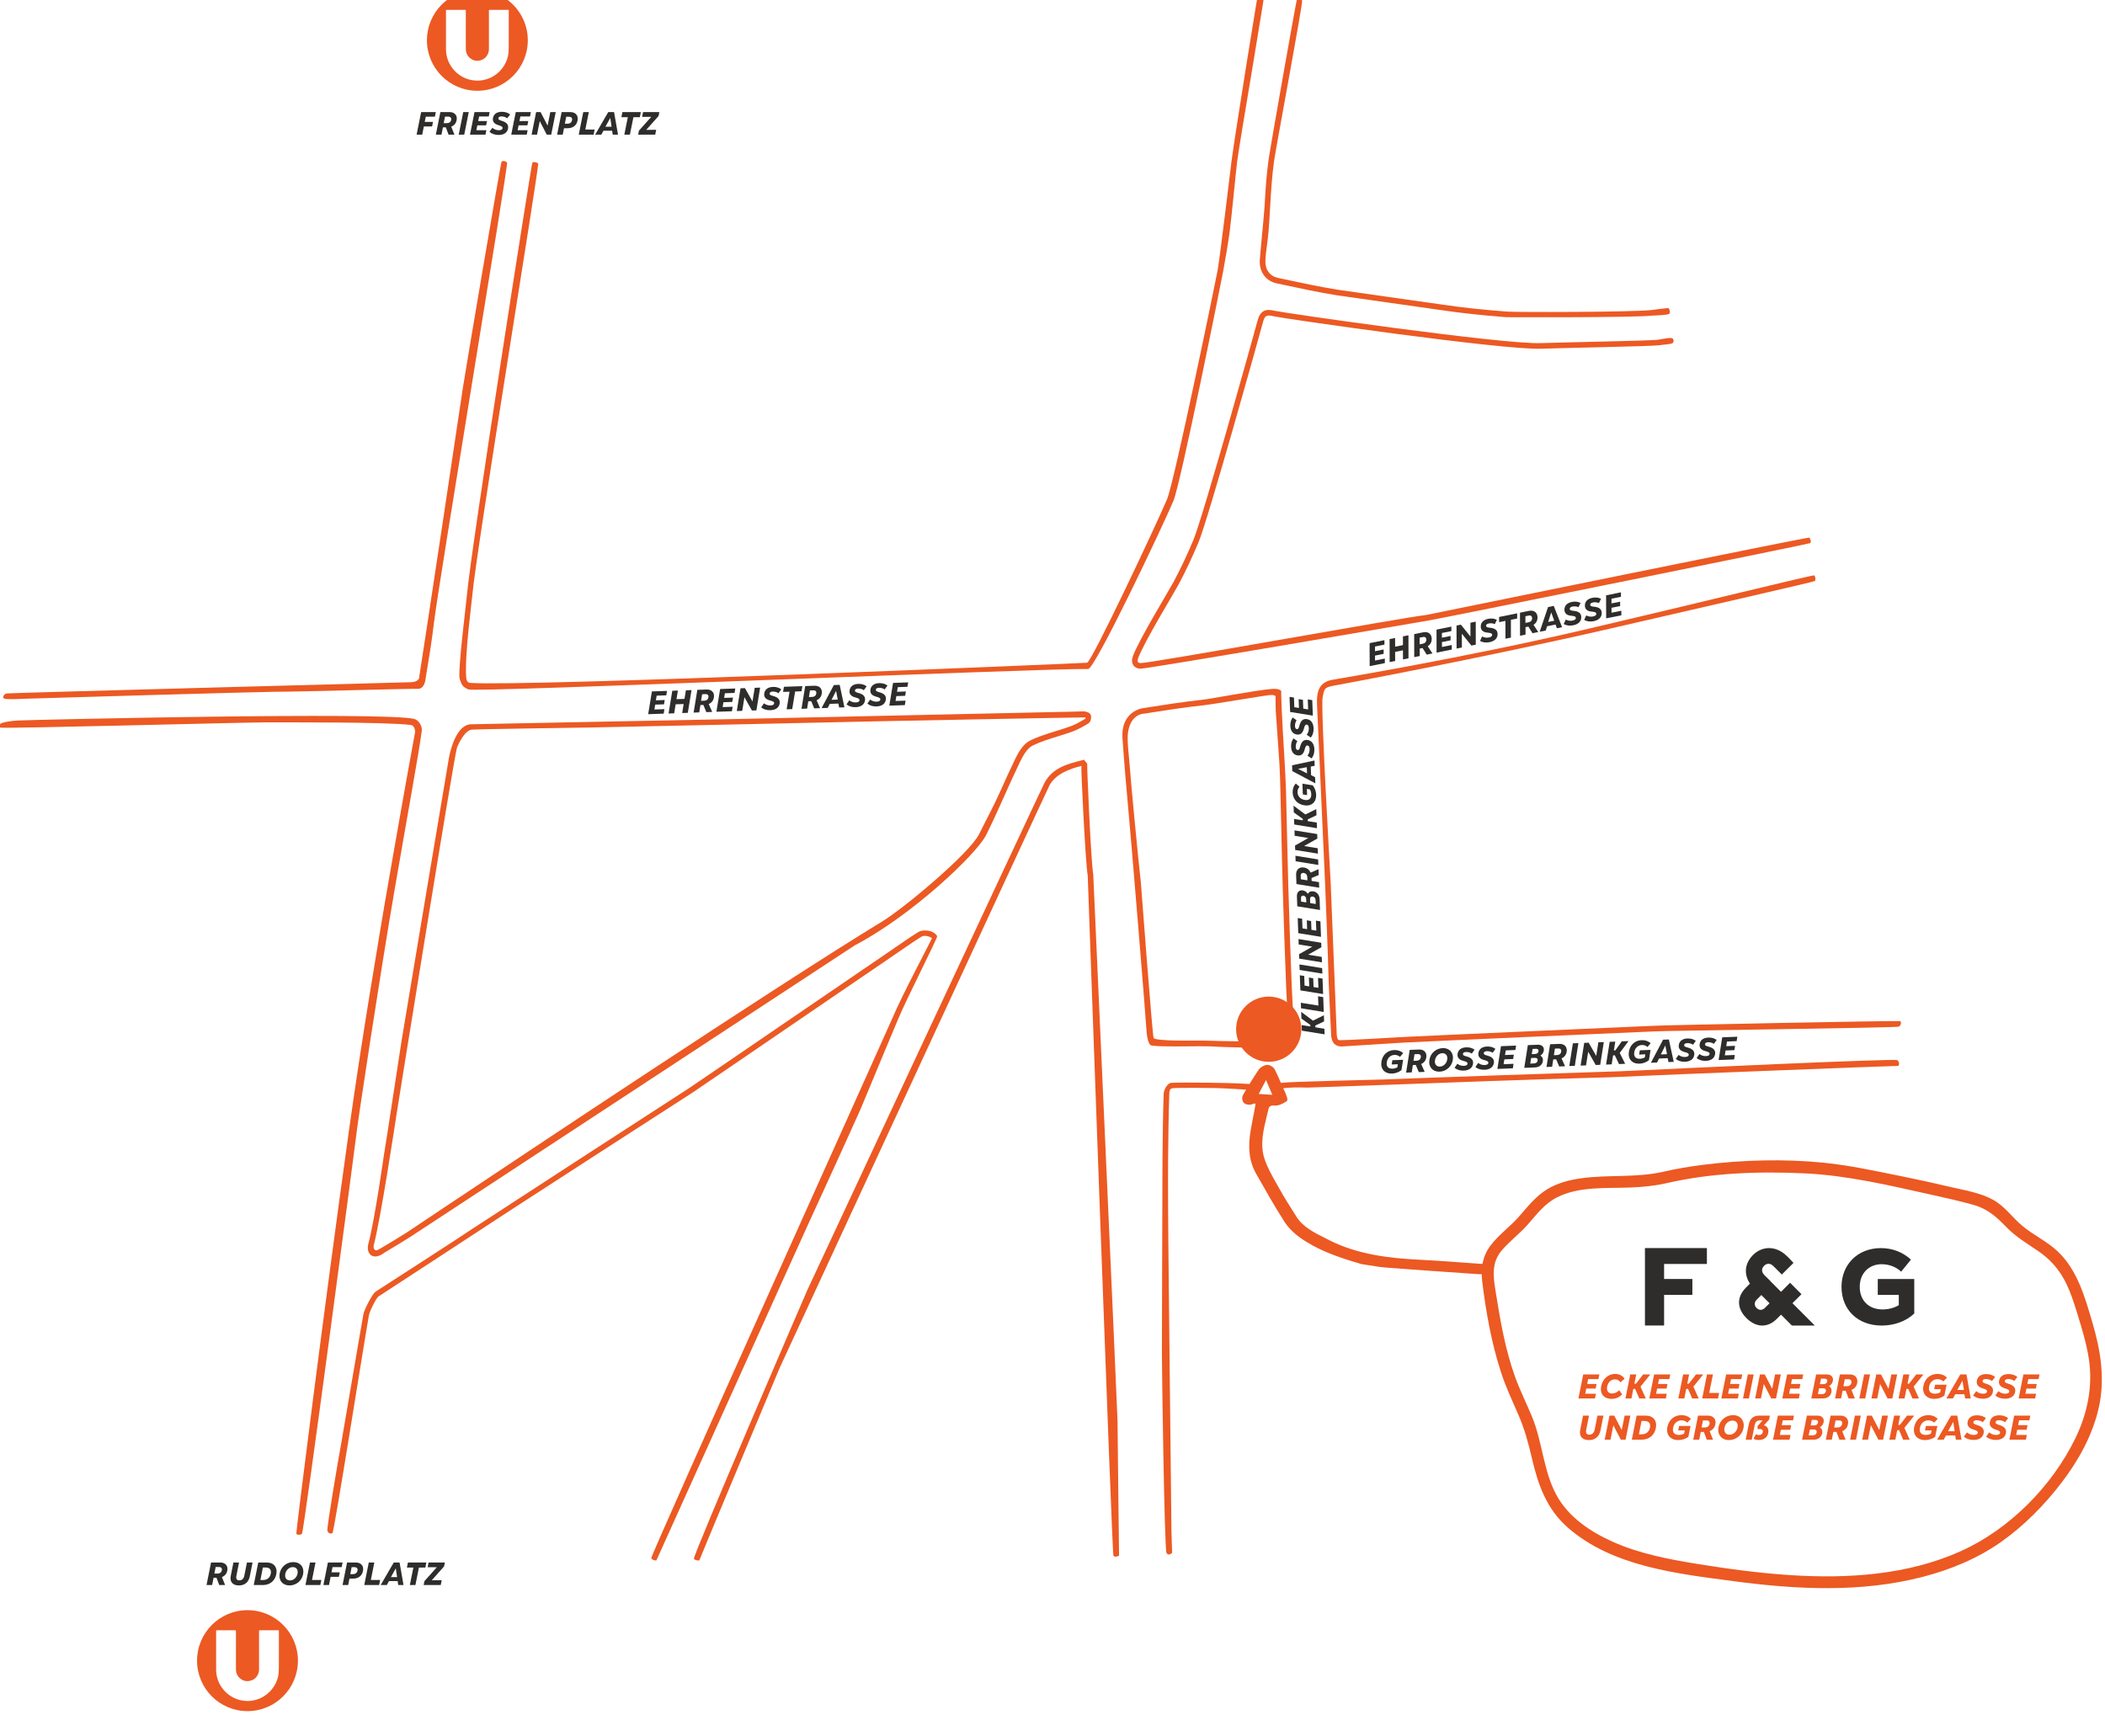 <?xml version="1.0" encoding="UTF-8" standalone="no"?>
<svg xmlns="http://www.w3.org/2000/svg" xmlns:xlink="http://www.w3.org/1999/xlink" xmlns:serif="http://www.serif.com/" width="100%" height="100%" viewBox="0 0 600 495" version="1.1" xml:space="preserve" style="fill-rule:evenodd;clip-rule:evenodd;stroke-linejoin:round;stroke-miterlimit:2;">
    <g transform="matrix(1,0,0,1,-474.524,-18617.9)">
        <g transform="matrix(8.333,0,0,8.333,0,0)">
            <g transform="matrix(0.235,0,0,0.235,43.545,1708.49)">
                <g transform="matrix(1,0,0,1,232.903,2338.43)">
                    <path d="M0,50.288C1.551,50.361 7.598,50.434 8.999,50.385C9.826,50.355 10.652,50.327 11.479,50.311C11.634,50.309 11.702,50.279 11.717,50.264C11.726,50.254 11.769,50.191 11.752,49.903L11.622,47.821C11.51,46.051 11.396,44.28 11.327,42.508C11.138,37.723 10.967,32.74 10.818,27.698C10.74,25.005 10.681,22.311 10.622,19.617C10.584,17.909 10.547,16.201 10.504,14.493L10.493,14.036C10.46,12.677 10.426,11.27 10.342,9.894C10.25,8.392 10.141,6.891 10.031,5.389C9.953,4.321 9.875,3.253 9.804,2.184C9.789,1.958 9.785,0.731 9.785,0.502C9.785,0.334 9.961,-0.098 9.045,-0.033C8.176,0.029 0.775,1.306 -0.73,1.467C-3.608,1.775 -6.524,2.236 -9.344,2.682C-9.344,2.682 -11.276,2.64 -11.686,5.389C-11.869,6.608 -11.534,8.947 -11.446,10.266C-11.319,12.164 -10.345,22.506 -9.824,27.255C-9.824,27.255 -8.158,49.289 -7.975,49.867C-7.792,50.446 -1.275,50.227 0,50.288M-8.41,50.934C-8.833,50.608 -8.979,49.295 -8.996,48.884C-9.045,47.676 -11.198,21.279 -11.824,14.597C-12.197,10.612 -12.299,8.789 -12.489,6.409C-12.824,2.229 -9.472,1.874 -9.472,1.874C-6.642,1.427 -3.716,0.965 -0.818,0.654C0.458,0.517 6.867,-0.731 9.269,-0.919C10.498,-1.015 10.616,-0.563 10.616,-0.563C10.616,-0.369 10.612,-0.179 10.609,0.009C10.603,0.39 10.77,4.263 10.847,5.329C10.957,6.834 11.277,12.649 11.311,14.017C11.311,14.017 11.402,17.891 11.439,19.6C11.499,22.291 11.559,24.983 11.637,27.675C11.784,32.714 11.955,37.693 12.144,42.475C12.214,44.241 12.326,46.005 12.438,47.769L12.568,49.855C12.586,50.159 12.573,50.542 12.316,50.819C12.129,51.021 11.859,51.123 11.493,51.13C10.672,51.144 9.85,51.173 9.027,51.202C7.615,51.251 6.162,51.303 4.715,51.28C3.128,51.256 1.518,51.179 -0.039,51.105C-1.062,51.057 -7.987,51.259 -8.41,50.934" style="fill:rgb(236,89,35);fill-rule:nonzero;"></path>
                </g>
                <g transform="matrix(1,0,0,1,252.318,2320.85)">
                    <path d="M0,68.712C-0.408,68.712 -0.732,68.612 -0.981,68.411C-1.419,68.058 -1.509,67.474 -1.539,67.066C-1.539,67.066 -1.953,58.868 -1.947,57.829C-1.941,56.827 -2.423,44.943 -2.423,44.943C-2.472,44.011 -3.537,20.422 -3.596,18.915C-3.679,16.82 -3.185,15.648 -1.283,15.316C-0.557,15.19 17.684,12.162 35.232,8.059C52.295,4.07 68.686,0 68.786,0.135C68.989,0.409 68.984,0.726 68.884,0.947C68.838,1.049 54.767,4.26 39.041,7.885C20.449,12.171 -0.09,15.998 -0.849,16.131C-2.601,16.435 -2.502,16.571 -2.779,17.884C-3.086,19.335 -1.654,43.976 -1.605,44.9L-0.723,67.006C-0.693,67.408 -0.61,67.659 -0.468,67.775C-0.324,67.891 8.941,67.332 8.941,67.332C13.129,67.109 45.427,65.701 45.427,65.701C46.518,65.606 80.587,64.941 81.177,65.018C81.504,64.967 81.485,65.626 81.073,65.828C80.749,65.988 46.547,66.425 45.498,66.517C45.498,66.517 13.17,67.927 8.984,68.149C8.984,68.149 0.135,68.712 0,68.712" style="fill:rgb(236,89,35);fill-rule:nonzero;"></path>
                </g>
                <g transform="matrix(1,0,0,1,118.497,2345.24)">
                    <path d="M0,71.133C0,71.134 0.001,71.134 0.001,71.134C0.001,71.134 0,71.134 0,71.133M5.05,0.784C4.634,1.912 -3.511,52.62 -3.757,54.209C-4.046,56.081 -6.073,69.495 -7.085,73.3C-7.153,73.554 -7.006,74.149 -6.578,73.976C-6.363,73.888 -6.151,73.758 -5.934,73.629C-4.471,72.766 -3.279,72.039 -2.187,71.345C-1.849,71.129 29.029,50.418 51.115,36.138C57.38,32.087 62.938,28.554 66.89,26.152C70.178,24.154 79.653,16.191 81.027,13.428C81.971,11.532 83.174,9.283 84.029,7.378C84.744,5.785 85.483,4.139 86.256,2.538C86.745,1.523 87.438,0.293 88.449,-0.206C89.663,-0.804 90.977,-1.21 92.248,-1.602C92.946,-1.818 93.645,-2.034 94.329,-2.282C95.078,-2.555 95.793,-2.967 96.52,-3.401C96.513,-3.412 96.524,-3.503 96.526,-3.583C96.46,-3.61 67.061,-3.041 66.168,-3.014C64.013,-2.952 26.376,-2.145 24.432,-2.113C22.488,-2.081 8.406,-1.886 7.225,-1.801C6.044,-1.717 5.05,0.784 5.05,0.784M-1.747,72.034C-2.849,72.735 -4.047,73.465 -5.518,74.334C-7.158,75.607 -8.311,74.522 -7.826,72.923C-6.917,69.489 -5.581,60.038 -5.581,60.038C-5.232,58.088 -3.338,45.41 -3.02,43.46C-2.318,39.156 3.578,3.986 3.857,2.371C4.073,1.133 4.985,-2.545 7.096,-2.583C9.207,-2.621 43.498,-3.308 45.53,-3.345C46.459,-3.362 95.106,-4.423 95.312,-4.434C95.649,-4.453 95.988,-4.474 96.324,-4.458C96.505,-4.451 97.2,-4.33 97.313,-3.874C97.4,-3.53 97.301,-2.916 96.94,-2.699C96.177,-2.243 95.426,-1.809 94.607,-1.513C93.91,-1.261 93.2,-1.041 92.489,-0.821C91.249,-0.438 89.966,-0.041 88.811,0.529C88.015,0.921 87.392,2.067 86.992,2.894C86.225,4.485 85.488,6.126 84.775,7.713C83.917,9.625 83.029,11.604 82.078,13.515C80.688,16.31 71.23,25.275 62.932,29.606C62.932,29.606 -1.182,71.676 -1.747,72.034" style="fill:rgb(236,89,35);fill-rule:nonzero;"></path>
                </g>
                <g transform="matrix(1,0,0,1,152.56,2372.52)">
                    <path d="M0,91.864C0,91.864 -0.611,91.871 -0.74,91.518C-0.87,91.166 34.05,13.682 34.427,12.762C35.611,9.874 40.14,1.338 40.116,1.279C40.09,1.215 39.167,0.702 38.573,1.066C37.651,1.61 34.856,3.572 34.336,3.919C33.444,4.51 5.732,23.465 5.199,23.797C4.412,24.286 -20.329,40.272 -21.332,40.941C-21.898,41.319 -40.039,53.181 -40.432,53.422C-40.788,53.64 -41.739,55.609 -41.831,56.123C-42.659,60.764 -46.886,87.723 -47.15,87.876C-47.415,88.028 -47.777,87.923 -47.887,87.518C-47.996,87.114 -46.229,76.704 -45.914,75.066C-45.727,74.096 -43.464,60.622 -42.636,55.978C-42.534,55.411 -41.345,53.022 -40.859,52.724C-40.431,52.462 -27.401,44.042 -26.74,43.555C-26.408,43.311 3.961,23.602 4.768,23.101C5.29,22.777 32.995,3.826 33.883,3.237C34.398,2.895 37.208,0.922 38.157,0.362C38.714,0.033 40.26,-0.007 40.875,0.974C40.968,1.204 36.354,10.219 35.184,13.073C34.805,13.997 31.086,22.832 29.691,26.237C29.434,26.865 22.979,41.042 22.042,43.038C21.247,44.729 0.511,90.771 0,91.864" style="fill:rgb(236,89,35);fill-rule:nonzero;"></path>
                </g>
                <g transform="matrix(1,0,0,1,223.016,2282.96)">
                    <path d="M0,50.79C-0.12,50.784 -0.278,50.756 -0.349,50.648C-0.428,50.528 -0.418,50.307 -0.323,50.053C0.589,47.626 4.866,40.643 5.564,39.332C6.594,37.399 7.569,35.333 8.463,33.191C9.867,29.82 17.228,3.453 17.827,1.203C18.086,0.231 18.306,0.027 19.421,0.31C20.533,0.59 52.853,5.268 58.385,5.025C60.485,4.936 74.707,4.672 75.534,4.52C76.075,4.421 77.402,4.387 77.531,4.152C77.659,3.918 77.628,3.742 77.471,3.539C77.314,3.336 75.945,3.613 75.386,3.716C74.553,3.868 60.466,4.117 58.35,4.209C52.872,4.437 20.741,-0.201 19.622,-0.483C18.125,-0.862 17.425,-0.461 17.036,0.992C16.437,3.244 9.104,29.522 7.707,32.877C6.824,34.994 5.86,37.037 4.842,38.947C4.155,40.236 -0.149,47.266 -1.089,49.766C-1.281,50.278 -1.261,50.752 -1.031,51.099C-0.828,51.407 -0.475,51.587 -0.037,51.606C0.951,51.652 42.118,44.559 42.118,44.559C42.649,44.508 97.229,33.481 97.471,33.332C97.713,33.183 97.493,32.627 97.336,32.525C97.179,32.423 41.589,43.788 41.589,43.788C38.315,44.128 1.34,50.851 0,50.79" style="fill:rgb(236,89,35);fill-rule:nonzero;"></path>
                </g>
                <g transform="matrix(1,0,0,1,100.968,2341.01)">
                    <path d="M0,119.521C-0.278,119.67 -0.71,119.699 -0.816,119.459C-0.884,119.307 3.254,86.451 6.82,60.978C8.89,46.196 11.048,33.937 11.35,31.899C11.574,30.377 15.122,10.021 16.462,2.833C16.52,2.521 16.359,1.812 15.848,1.748C12.274,1.299 -2.568,1.372 -5.574,1.372C-7.889,1.366 -43.668,2.309 -43.9,2.136C-44.132,1.962 -43.976,1.965 -43.952,1.671C-43.928,1.377 -42.256,1.135 -41.337,1.097C-38.416,0.973 11.963,-0.178 16.312,0.863C17.117,1.055 17.514,2.048 17.451,2.557C17.065,5.637 15.203,15.745 13.449,25.977C11.333,38.322 8.112,59.514 7.899,61.562C7.799,62.539 0.278,119.372 0,119.521" style="fill:rgb(236,89,35);fill-rule:nonzero;"></path>
                </g>
                <g transform="matrix(1,0,0,1,238.945,2462.7)">
                    <path d="M0,-66.822C0.433,-67.155 -0.172,-67.497 0.411,-67.658C-0.33,-67.684 -1.068,-67.722 -1.796,-67.767C-2.844,-67.83 -9.432,-67.94 -11.439,-67.846C-12.016,-67.818 -12.527,-66.782 -12.545,-66.265C-12.652,-63.027 -12.688,-59.843 -12.717,-56.595C-12.744,-53.774 -12.79,-29.549 -12.8,-28.501C-12.814,-27.139 -12.444,0.07 -12.13,0.594C-11.815,1.118 -11.311,0.566 -11.311,0.566C-11.346,-0.446 -11.378,-1.459 -11.408,-2.472C-11.446,-3.75 -11.835,-43.033 -11.862,-44.511C-11.884,-45.72 -11.925,-53.771 -11.899,-56.587C-11.87,-59.831 -11.835,-63.01 -11.726,-66.237C-11.718,-66.487 -11.713,-66.875 -11.4,-67.029C-11.087,-67.184 -5.006,-67.087 -5.006,-67.087C-3.956,-67.079 -0.243,-66.836 0,-66.822" style="fill:rgb(236,89,35);fill-rule:nonzero;"></path>
                </g>
                <g transform="matrix(1,0,0,1,333.2,2395.4)">
                    <path d="M0,-3.846C-0.305,-4.121 -34.832,-2.502 -36.932,-2.384C-38.335,-2.305 -43.009,-2.12 -43.942,-2.113C-44.724,-2.108 -70.866,-1.206 -74.845,-1.032C-76.15,-0.975 -88.413,-0.735 -89.671,-0.54C-90.138,-0.467 -90.607,-0.424 -91.077,-0.391C-90.516,-0.25 -90.023,-0.022 -89.598,0.275C-89.58,0.272 -89.562,0.272 -89.544,0.269C-88.361,0.084 -87.102,0.117 -85.887,0.146C-85.381,0.159 -59.898,-0.783 -59.898,-0.783C-55.352,-0.949 -44.711,-1.29 -43.937,-1.295C-42.994,-1.301 -38.293,-1.488 -36.886,-1.567C-34.83,-1.683 -1.53,-2.988 -0.691,-2.985C-0.405,-2.985 -0.117,-2.982 0.178,-3.047C0.178,-3.047 0.416,-3.471 0,-3.846" style="fill:rgb(236,89,35);fill-rule:nonzero;"></path>
                </g>
                <g transform="matrix(1,0,0,1,219.687,2368.15)">
                    <path d="M0,75.954C0.015,75.418 -3.537,-3.629 -3.537,-3.629C-3.86,-5.382 -4.482,-19.607 -4.413,-19.747L-4.877,-20.326L-5.154,-20.256C-7.258,-19.727 -9.433,-19.179 -10.624,-16.989C-11.087,-16.137 -44.804,56.105 -45.128,56.817C-45.507,57.647 -61.91,95.72 -61.664,96C-61.418,96.28 -60.879,96.232 -60.879,96.232C-60.77,95.862 -49.319,68.553 -49.156,68.145C-49.156,68.145 -10.346,-15.789 -9.905,-16.599C-8.998,-18.268 -7.029,-18.975 -5.26,-19.438C-5.35,-19.245 -4.668,-5.25 -4.342,-3.481C-4.342,-3.481 -0.815,95.223 -0.598,95.538C-0.381,95.853 0.221,95.536 0.221,95.536C0.221,95.536 -0.013,76.422 0,75.954" style="fill:rgb(236,89,35);fill-rule:nonzero;"></path>
                </g>
                <g transform="matrix(1,0,0,1,276.287,2236.91)">
                    <path d="M0,46.487C-3.623,46.209 -6.617,45.884 -9.426,45.466C-11.174,45.206 -23.787,43.441 -24.683,43.298C-27.321,42.875 -29.975,42.304 -32.54,41.754L-33.441,41.561C-35.013,41.225 -35.977,39.911 -35.895,38.212C-35.856,37.395 -35.274,31.601 -35.206,30.432C-35.075,28.162 -34.939,25.814 -34.609,23.525C-34.301,21.392 -30.563,0.231 -30.462,0.074C-30.361,-0.083 -29.869,0.087 -29.733,0.409C-29.598,0.73 -33.498,21.552 -33.799,23.642C-34.125,25.896 -34.26,28.226 -34.39,30.479C-34.458,31.655 -34.525,32.83 -34.62,34.002C-34.67,34.633 -34.753,35.262 -34.835,35.892C-34.937,36.667 -35.041,37.467 -35.079,38.251C-35.14,39.528 -34.43,40.513 -33.27,40.76L-32.368,40.954C-29.812,41.503 -27.17,42.07 -24.554,42.489C-23.711,42.625 -11.036,44.399 -9.305,44.657C-6.517,45.072 -3.54,45.394 0.062,45.671C1.53,45.783 18.254,45.756 21.144,45.447C21.144,45.447 23.496,45.103 23.618,45.184C23.74,45.265 23.877,45.809 23.702,45.999C23.528,46.188 21.23,46.259 21.23,46.259C18.333,46.57 0,46.487 0,46.487" style="fill:rgb(236,89,35);fill-rule:nonzero;"></path>
                </g>
                <g transform="matrix(1,0,0,1,240.505,2337.64)">
                    <path d="M0,-103.324C-0.192,-102.92 -3.848,-79.985 -4.217,-77.039C-4.415,-75.449 -5.917,-62.925 -6.256,-61.037C-6.48,-59.789 -12.56,-30.216 -13.623,-27.714C-15.247,-23.895 -24.59,-4.044 -25.25,-3.941C-25.572,-3.891 -106.868,-0.431 -115.027,-1.005C-115.55,-1.042 -115.606,-1.561 -115.626,-1.815C-115.87,-4.888 -114.815,-12.776 -114.734,-13.771C-114.246,-19.769 -104.936,-76.424 -105.15,-76.613C-105.365,-76.803 -105.867,-76.927 -106.004,-76.706C-106.142,-76.485 -115.014,-19.931 -115.504,-13.905C-115.585,-12.914 -116.899,-2.529 -116.569,-1.565C-116.238,-0.601 -116.156,-0.463 -115.302,-0.05C-114.364,0.404 -30.447,-3.187 -25.102,-3.029C-24.105,-3 -14.319,-23.654 -12.692,-27.481C-11.62,-30.001 -5.675,-59.649 -5.451,-60.892C-5.11,-62.788 -4.758,-64.749 -4.495,-66.692C-4.248,-68.52 -3.602,-75.36 -3.404,-76.937C-3.037,-79.876 0.998,-103.048 0.818,-103.299C0.818,-103.299 0.192,-103.728 0,-103.324" style="fill:rgb(236,89,35);fill-rule:nonzero;"></path>
                </g>
                <g transform="matrix(1,0,0,1,130.014,2338.89)">
                    <path d="M0,-78.099C-0.124,-77.901 -5.431,-46.588 -5.647,-45.021C-5.891,-43.25 -11.525,-5.816 -11.955,-3.232C-11.955,-3.232 -11.79,-2.391 -13.248,-2.354C-14.189,-2.33 -71.702,-0.795 -72.042,-0.72C-72.383,-0.645 -72.722,-0.169 -72.4,0.014C-72.078,0.198 -70.222,0.085 -69.202,0.046C-67.364,-0.025 -34.797,-0.966 -32.907,-0.966L-32.835,-0.966C-29.331,-0.956 -13.313,-1.446 -12.21,-1.39C-11.108,-1.334 -11.026,-2.994 -11.026,-2.994C-10.594,-5.587 -10.147,-8.269 -9.837,-10.927C-9.172,-16.638 1.015,-77.678 0.817,-77.975C0.619,-78.272 0.124,-78.297 0,-78.099" style="fill:rgb(236,89,35);fill-rule:nonzero;"></path>
                </g>
                <g transform="matrix(0,-1,-1,0,241.693,2382.3)">
                    <path d="M-4.748,-4.748C-7.37,-4.748 -9.496,-2.622 -9.496,0C-9.496,2.622 -7.37,4.748 -4.748,4.748C-2.126,4.748 0,2.622 0,0C0,-2.622 -2.126,-4.748 -4.748,-4.748" style="fill:rgb(236,89,35);fill-rule:nonzero;"></path>
                </g>
                <g transform="matrix(1,0,0,1,151.91,2341.11)">
                    <path d="M0,-3.233L2.202,-3.311L2.097,-2.667L0.694,-2.617L0.581,-1.941L1.867,-1.986L1.762,-1.357L0.482,-1.312L0.364,-0.603L1.82,-0.654L1.716,-0.001L-0.542,0.078L0,-3.233Z" style="fill:rgb(46,45,44);fill-rule:nonzero;"></path>
                </g>
                <g transform="matrix(1,0,0,1,156.53,2339.06)">
                    <path d="M0,0.65L-1.165,0.691L-1.377,2.001L-2.195,2.03L-1.653,-1.281L-0.835,-1.31L-1.041,-0.056L0.124,-0.097L0.33,-1.351L1.146,-1.38L0.606,1.931L-0.212,1.96L0,0.65Z" style="fill:rgb(46,45,44);fill-rule:nonzero;"></path>
                </g>
                <g transform="matrix(1,0,0,1,159.546,2339.3)">
                    <path d="M0,-0.073C0.324,-0.084 0.542,-0.266 0.592,-0.569C0.638,-0.871 0.482,-1.045 0.154,-1.033L-0.326,-1.016L-0.48,-0.056L0,-0.073ZM-1.021,-1.655L0.328,-1.703C1.06,-1.729 1.504,-1.255 1.388,-0.55C1.314,-0.096 1.045,0.238 0.637,0.412L1.142,1.561L0.289,1.591L-0.148,0.543L-0.572,0.558L-0.745,1.627L-1.563,1.656L-1.021,-1.655Z" style="fill:rgb(46,45,44);fill-rule:nonzero;"></path>
                </g>
                <g transform="matrix(1,0,0,1,161.841,2340.76)">
                    <path d="M0,-3.233L2.204,-3.311L2.099,-2.667L0.694,-2.617L0.583,-1.941L1.869,-1.987L1.764,-1.357L0.482,-1.312L0.366,-0.603L1.822,-0.654L1.718,-0.001L-0.542,0.078L0,-3.233Z" style="fill:rgb(46,45,44);fill-rule:nonzero;"></path>
                </g>
                <g transform="matrix(1,0,0,1,164.808,2340.63)">
                    <path d="M0,-3.21L0.648,-3.233L1.742,-1.292L2.067,-3.283L2.856,-3.311L2.314,0.001L1.662,0.024L0.573,-1.913L0.249,0.073L-0.542,0.101L0,-3.21Z" style="fill:rgb(46,45,44);fill-rule:nonzero;"></path>
                </g>
                <g transform="matrix(1,0,0,1,167.816,2337.63)">
                    <path d="M0,2.569L0.407,1.977C0.692,2.197 1.005,2.299 1.358,2.287C1.678,2.275 1.862,2.175 1.889,2C1.919,1.801 1.769,1.684 1.329,1.572C0.649,1.404 0.359,1.056 0.45,0.518C0.543,-0.059 1,-0.386 1.705,-0.411C2.199,-0.428 2.602,-0.306 2.931,-0.059L2.519,0.51C2.32,0.353 1.992,0.256 1.682,0.267C1.418,0.276 1.257,0.367 1.23,0.527C1.203,0.712 1.319,0.802 1.761,0.918C2.473,1.104 2.781,1.461 2.689,2.014C2.593,2.605 2.105,2.951 1.349,2.978C0.809,2.997 0.338,2.854 0,2.569" style="fill:rgb(46,45,44);fill-rule:nonzero;"></path>
                </g>
                <g transform="matrix(1,0,0,1,171.943,2339.67)">
                    <path d="M0,-1.754L-0.939,-1.721L-0.815,-2.469L1.867,-2.563L1.747,-1.816L0.814,-1.783L0.39,0.781L-0.422,0.809L0,-1.754Z" style="fill:rgb(46,45,44);fill-rule:nonzero;"></path>
                </g>
                <g transform="matrix(1,0,0,1,175.247,2338.75)">
                    <path d="M0,-0.073C0.324,-0.084 0.542,-0.266 0.592,-0.569C0.638,-0.871 0.482,-1.045 0.154,-1.033L-0.326,-1.016L-0.48,-0.056L0,-0.073ZM-1.021,-1.655L0.328,-1.703C1.06,-1.729 1.504,-1.255 1.388,-0.55C1.314,-0.096 1.045,0.238 0.637,0.412L1.142,1.561L0.289,1.591L-0.148,0.543L-0.572,0.558L-0.745,1.627L-1.563,1.656L-1.021,-1.655Z" style="fill:rgb(46,45,44);fill-rule:nonzero;"></path>
                </g>
                <g transform="matrix(1,0,0,1,178.959,2338.16)">
                    <path d="M0,0.905L-0.238,-0.366L-0.902,0.937L0,0.905ZM-0.563,-1.21L0.282,-1.24L0.976,2.028L0.205,2.055L0.097,1.485L-1.162,1.529L-1.458,2.113L-2.354,2.145L-0.563,-1.21Z" style="fill:rgb(46,45,44);fill-rule:nonzero;"></path>
                </g>
                <g transform="matrix(1,0,0,1,180.236,2337.19)">
                    <path d="M0,2.569L0.407,1.977C0.692,2.197 1.005,2.299 1.358,2.287C1.678,2.275 1.862,2.175 1.889,2C1.919,1.801 1.769,1.684 1.329,1.572C0.649,1.404 0.359,1.056 0.45,0.518C0.543,-0.059 1,-0.386 1.705,-0.411C2.199,-0.428 2.602,-0.306 2.931,-0.059L2.519,0.51C2.32,0.353 1.992,0.256 1.682,0.267C1.418,0.276 1.257,0.367 1.23,0.527C1.203,0.712 1.319,0.802 1.761,0.918C2.473,1.104 2.781,1.461 2.689,2.014C2.593,2.605 2.105,2.951 1.349,2.978C0.809,2.997 0.338,2.854 0,2.569" style="fill:rgb(46,45,44);fill-rule:nonzero;"></path>
                </g>
                <g transform="matrix(1,0,0,1,183.271,2337.08)">
                    <path d="M0,2.569L0.407,1.977C0.692,2.197 1.007,2.299 1.358,2.287C1.678,2.275 1.862,2.175 1.889,2C1.919,1.801 1.771,1.684 1.329,1.572C0.651,1.404 0.361,1.056 0.45,0.518C0.543,-0.059 1.002,-0.386 1.707,-0.411C2.199,-0.428 2.604,-0.306 2.931,-0.059L2.519,0.51C2.32,0.353 1.992,0.256 1.684,0.267C1.42,0.276 1.259,0.367 1.232,0.527C1.205,0.712 1.321,0.802 1.761,0.918C2.473,1.104 2.783,1.461 2.689,2.014C2.593,2.605 2.107,2.951 1.351,2.978C0.81,2.997 0.34,2.854 0,2.569" style="fill:rgb(46,45,44);fill-rule:nonzero;"></path>
                </g>
                <g transform="matrix(1,0,0,1,187.009,2339.87)">
                    <path d="M0,-3.233L2.204,-3.311L2.099,-2.667L0.694,-2.617L0.583,-1.941L1.869,-1.987L1.764,-1.357L0.482,-1.312L0.366,-0.603L1.822,-0.654L1.718,-0.001L-0.542,0.078L0,-3.233Z" style="fill:rgb(46,45,44);fill-rule:nonzero;"></path>
                </g>
                <g transform="matrix(1,0,0,1,258.099,2391.84)">
                    <path d="M0,-0.074C0.157,-1.062 0.877,-1.72 1.849,-1.759C2.374,-1.78 2.845,-1.616 3.163,-1.304L2.696,-0.759C2.491,-0.963 2.205,-1.064 1.891,-1.052C1.314,-1.028 0.88,-0.616 0.782,-0.001C0.68,0.627 0.99,0.976 1.619,0.951C1.872,0.941 2.113,0.87 2.32,0.749L2.386,0.305L1.491,0.341L1.588,-0.278L3.154,-0.341L2.914,1.162C2.527,1.468 2.051,1.643 1.558,1.662C0.47,1.706 -0.169,0.999 0,-0.074" style="fill:rgb(46,45,44);fill-rule:nonzero;"></path>
                </g>
                <g transform="matrix(1,0,0,1,263.241,2391.71)">
                    <path d="M0,-0.078C0.324,-0.091 0.542,-0.273 0.591,-0.576C0.635,-0.878 0.478,-1.05 0.15,-1.037L-0.329,-1.018L-0.478,-0.059L0,-0.078ZM-1.026,-1.652L0.32,-1.706C1.052,-1.735 1.498,-1.265 1.385,-0.56C1.315,-0.107 1.046,0.228 0.64,0.404L1.151,1.548L0.297,1.583L-0.144,0.539L-0.566,0.555L-0.734,1.624L-1.55,1.657L-1.026,-1.652Z" style="fill:rgb(46,45,44);fill-rule:nonzero;"></path>
                </g>
                <g transform="matrix(1,0,0,1,266.61,2390.54)">
                    <path d="M0,1.949C0.525,1.928 0.973,1.501 1.063,0.92C1.153,0.357 0.856,-0.02 0.34,0.001C-0.18,0.022 -0.629,0.448 -0.718,1.029C-0.803,1.591 -0.511,1.969 0,1.949M-1.532,0.978C-1.383,0.008 -0.585,-0.7 0.39,-0.739C1.394,-0.779 2.039,-0.044 1.877,0.972C1.723,1.941 0.93,2.649 -0.046,2.688C-1.049,2.728 -1.694,1.994 -1.532,0.978" style="fill:rgb(46,45,44);fill-rule:nonzero;"></path>
                </g>
                <g transform="matrix(1,0,0,1,268.743,2390.09)">
                    <path d="M0,2.581L0.403,1.987C0.689,2.206 1.003,2.306 1.355,2.292C1.674,2.279 1.858,2.178 1.883,2.003C1.913,1.805 1.763,1.688 1.321,1.579C0.643,1.414 0.353,1.069 0.439,0.53C0.529,-0.047 0.985,-0.375 1.689,-0.403C2.18,-0.423 2.585,-0.303 2.914,-0.058L2.505,0.512C2.306,0.356 1.978,0.262 1.669,0.274C1.406,0.285 1.245,0.375 1.219,0.536C1.193,0.72 1.31,0.81 1.751,0.923C2.462,1.106 2.773,1.46 2.683,2.013C2.589,2.604 2.105,2.952 1.35,2.983C0.81,3.004 0.34,2.863 0,2.581" style="fill:rgb(46,45,44);fill-rule:nonzero;"></path>
                </g>
                <g transform="matrix(1,0,0,1,271.777,2389.97)">
                    <path d="M0,2.581L0.403,1.987C0.689,2.206 1.003,2.306 1.355,2.292C1.674,2.279 1.858,2.178 1.883,2.003C1.913,1.805 1.763,1.688 1.321,1.579C0.643,1.414 0.353,1.069 0.439,0.53C0.529,-0.047 0.985,-0.375 1.689,-0.403C2.18,-0.423 2.585,-0.303 2.914,-0.058L2.505,0.512C2.306,0.356 1.978,0.262 1.669,0.274C1.406,0.285 1.245,0.375 1.219,0.536C1.193,0.72 1.31,0.81 1.751,0.923C2.462,1.106 2.773,1.46 2.683,2.013C2.589,2.604 2.105,2.952 1.35,2.983C0.81,3.004 0.34,2.863 0,2.581" style="fill:rgb(46,45,44);fill-rule:nonzero;"></path>
                </g>
                <g transform="matrix(1,0,0,1,275.499,2392.74)">
                    <path d="M0,-3.22L2.199,-3.308L2.098,-2.666L0.696,-2.61L0.587,-1.933L1.872,-1.985L1.77,-1.356L0.49,-1.305L0.378,-0.596L1.831,-0.654L1.73,-0.002L-0.524,0.088L0,-3.22Z" style="fill:rgb(46,45,44);fill-rule:nonzero;"></path>
                </g>
                <g transform="matrix(1,0,0,1,280.467,2391.3)">
                    <path d="M0,-0.644C0.272,-0.655 0.459,-0.803 0.497,-1.03C0.535,-1.262 0.387,-1.411 0.139,-1.401L-0.368,-1.381L-0.488,-0.624L0,-0.644ZM-0.17,0.73C0.135,0.718 0.326,0.573 0.368,0.323C0.409,0.063 0.257,-0.091 -0.024,-0.079L-0.578,-0.057L-0.709,0.752L-0.17,0.73ZM-1.057,-1.935L0.397,-1.993C0.988,-2.017 1.35,-1.656 1.263,-1.136C1.214,-0.843 1.046,-0.583 0.761,-0.402C1.044,-0.258 1.183,0.032 1.128,0.4C1.045,0.93 0.613,1.285 -0.01,1.31L-1.581,1.373L-1.057,-1.935Z" style="fill:rgb(46,45,44);fill-rule:nonzero;"></path>
                </g>
                <g transform="matrix(1,0,0,1,283.675,2390.89)">
                    <path d="M0,-0.078C0.324,-0.091 0.542,-0.273 0.591,-0.576C0.635,-0.878 0.478,-1.05 0.15,-1.037L-0.329,-1.018L-0.478,-0.059L0,-0.078ZM-1.026,-1.652L0.32,-1.706C1.052,-1.735 1.498,-1.265 1.385,-0.56C1.315,-0.107 1.046,0.228 0.64,0.404L1.151,1.548L0.297,1.583L-0.144,0.539L-0.566,0.555L-0.734,1.624L-1.55,1.657L-1.026,-1.652Z" style="fill:rgb(46,45,44);fill-rule:nonzero;"></path>
                </g>
                <g transform="matrix(0.999,-0.04,-0.04,-0.999,285.9,2389.11)">
                    <path d="M0.065,0.004L0.868,0.004L0.212,-3.28L-0.59,-3.28L0.065,0.004Z" style="fill:rgb(46,45,44);fill-rule:nonzero;"></path>
                </g>
                <g transform="matrix(1,0,0,1,287.614,2392.23)">
                    <path d="M0,-3.194L0.647,-3.22L1.749,-1.287L2.063,-3.277L2.851,-3.308L2.327,0L1.674,0.026L0.578,-1.903L0.263,0.083L-0.524,0.114L0,-3.194Z" style="fill:rgb(46,45,44);fill-rule:nonzero;"></path>
                </g>
                <g transform="matrix(1,0,0,1,292.069,2390.13)">
                    <path d="M0,0.714L-0.253,0.724L-0.459,2.033L-1.274,2.066L-0.75,-1.243L0.066,-1.275L-0.137,0.001L0.079,-0.008L1.008,-1.313L1.989,-1.352L0.715,0.37L1.502,1.954L0.61,1.99L0,0.714Z" style="fill:rgb(46,45,44);fill-rule:nonzero;"></path>
                </g>
                <g transform="matrix(1,0,0,1,294.118,2390.4)">
                    <path d="M0,-0.074C0.157,-1.062 0.877,-1.72 1.849,-1.759C2.374,-1.78 2.845,-1.616 3.163,-1.304L2.696,-0.759C2.491,-0.963 2.205,-1.064 1.891,-1.052C1.314,-1.028 0.88,-0.616 0.782,-0.001C0.68,0.627 0.99,0.976 1.619,0.951C1.872,0.941 2.113,0.87 2.32,0.749L2.386,0.305L1.491,0.341L1.588,-0.278L3.154,-0.341L2.914,1.162C2.527,1.468 2.051,1.643 1.558,1.662C0.47,1.706 -0.169,0.999 0,-0.074" style="fill:rgb(46,45,44);fill-rule:nonzero;"></path>
                </g>
                <g transform="matrix(1,0,0,1,299.664,2389.79)">
                    <path d="M0,0.894L-0.243,-0.374L-0.9,0.93L0,0.894ZM-0.573,-1.215L0.271,-1.249L0.979,2.01L0.211,2.041L0.098,1.472L-1.158,1.522L-1.449,2.107L-2.345,2.143L-0.573,-1.215Z" style="fill:rgb(46,45,44);fill-rule:nonzero;"></path>
                </g>
                <g transform="matrix(1,0,0,1,300.944,2388.8)">
                    <path d="M0,2.581L0.403,1.987C0.689,2.206 1.003,2.306 1.355,2.292C1.674,2.279 1.858,2.178 1.884,2.003C1.913,1.805 1.763,1.688 1.321,1.579C0.643,1.414 0.353,1.069 0.439,0.53C0.529,-0.047 0.985,-0.375 1.689,-0.403C2.18,-0.423 2.585,-0.303 2.914,-0.058L2.505,0.512C2.306,0.356 1.978,0.262 1.669,0.274C1.406,0.285 1.245,0.375 1.219,0.536C1.193,0.72 1.31,0.81 1.751,0.923C2.462,1.106 2.773,1.46 2.683,2.013C2.589,2.604 2.105,2.952 1.35,2.983C0.81,3.004 0.34,2.863 0,2.581" style="fill:rgb(46,45,44);fill-rule:nonzero;"></path>
                </g>
                <g transform="matrix(1,0,0,1,303.979,2388.67)">
                    <path d="M0,2.581L0.403,1.987C0.689,2.206 1.003,2.306 1.355,2.292C1.674,2.279 1.858,2.178 1.884,2.003C1.913,1.805 1.763,1.688 1.321,1.579C0.643,1.414 0.353,1.069 0.439,0.53C0.529,-0.047 0.985,-0.375 1.688,-0.403C2.18,-0.423 2.585,-0.303 2.914,-0.058L2.505,0.512C2.306,0.356 1.978,0.262 1.669,0.274C1.406,0.285 1.245,0.375 1.219,0.536C1.193,0.72 1.31,0.81 1.751,0.923C2.463,1.106 2.773,1.46 2.683,2.013C2.589,2.604 2.105,2.952 1.35,2.983C0.811,3.004 0.34,2.863 0,2.581" style="fill:rgb(46,45,44);fill-rule:nonzero;"></path>
                </g>
                <g transform="matrix(1,0,0,1,307.701,2391.45)">
                    <path d="M0,-3.22L2.2,-3.308L2.098,-2.666L0.696,-2.61L0.587,-1.933L1.872,-1.985L1.77,-1.356L0.49,-1.305L0.378,-0.596L1.831,-0.654L1.731,-0.002L-0.524,0.088L0,-3.22Z" style="fill:rgb(46,45,44);fill-rule:nonzero;"></path>
                </g>
                <g transform="matrix(1,0,0,1,248.475,2385.8)">
                    <path d="M0,0.716L0.009,0.969L1.318,1.179L1.348,1.995L-1.959,1.46L-1.989,0.644L-0.714,0.85L-0.722,0.635L-2.024,-0.299L-2.06,-1.279L-0.341,0L1.245,-0.782L1.278,0.11L0,0.716Z" style="fill:rgb(46,45,44);fill-rule:nonzero;"></path>
                </g>
                <g transform="matrix(1,0,0,1,246.396,2382.79)">
                    <path d="M0,1.214L-0.03,0.407L2.526,0.82L2.476,-0.535L3.227,-0.413L3.307,1.749L0,1.214Z" style="fill:rgb(46,45,44);fill-rule:nonzero;"></path>
                </g>
                <g transform="matrix(1,0,0,1,246.3,2379.73)">
                    <path d="M0,1.665L-0.081,-0.535L0.561,-0.432L0.612,0.971L1.289,1.082L1.241,-0.203L1.869,-0.099L1.917,1.181L2.625,1.296L2.571,-0.158L3.223,-0.056L3.307,2.2L0,1.665Z" style="fill:rgb(46,45,44);fill-rule:nonzero;"></path>
                </g>
                <g transform="matrix(-0.037,-0.999,-0.999,0.037,248.024,2379.92)">
                    <path d="M1.566,1.776L2.369,1.776L1.71,-1.509L0.908,-1.509L1.566,1.776Z" style="fill:rgb(46,45,44);fill-rule:nonzero;"></path>
                </g>
                <g transform="matrix(1,0,0,1,246.13,2374.46)">
                    <path d="M0,2.316L-0.024,1.669L1.913,0.573L-0.076,0.252L-0.105,-0.535L3.201,0L3.226,0.652L1.293,1.742L3.278,2.063L3.307,2.851L0,2.316Z" style="fill:rgb(46,45,44);fill-rule:nonzero;"></path>
                </g>
                <g transform="matrix(1,0,0,1,245.993,2371.4)">
                    <path d="M0,1.665L-0.081,-0.535L0.561,-0.432L0.612,0.971L1.289,1.082L1.241,-0.203L1.869,-0.099L1.917,1.181L2.625,1.296L2.571,-0.158L3.223,-0.056L3.307,2.2L0,1.665Z" style="fill:rgb(46,45,44);fill-rule:nonzero;"></path>
                </g>
                <g transform="matrix(1,0,0,1,247.143,2368.34)">
                    <path d="M0,-0.235C-0.01,-0.507 -0.158,-0.694 -0.384,-0.733C-0.616,-0.772 -0.766,-0.625 -0.757,-0.377L-0.738,0.13L0.018,0.253L0,-0.235ZM1.373,-0.06C1.362,-0.365 1.218,-0.557 0.968,-0.6C0.708,-0.642 0.554,-0.49 0.564,-0.209L0.585,0.345L1.393,0.479L1.373,-0.06ZM-1.294,0.818L-1.348,-0.636C-1.37,-1.228 -1.008,-1.588 -0.488,-1.499C-0.195,-1.449 0.065,-1.281 0.245,-0.995C0.389,-1.278 0.68,-1.416 1.048,-1.359C1.577,-1.275 1.931,-0.842 1.954,-0.218L2.012,1.353L-1.294,0.818Z" style="fill:rgb(46,45,44);fill-rule:nonzero;"></path>
                </g>
                <g transform="matrix(1,0,0,1,247.306,2364.95)">
                    <path d="M0,-0.055C-0.012,-0.378 -0.193,-0.597 -0.496,-0.647C-0.798,-0.692 -0.971,-0.536 -0.958,-0.207L-0.941,0.271L0.018,0.424L0,-0.055ZM-1.577,0.966L-1.627,-0.379C-1.654,-1.111 -1.182,-1.556 -0.478,-1.441C-0.024,-1.368 0.309,-1.099 0.484,-0.692L1.63,-1.2L1.662,-0.346L0.616,0.092L0.632,0.514L1.7,0.686L1.73,1.501L-1.577,0.966Z" style="fill:rgb(46,45,44);fill-rule:nonzero;"></path>
                </g>
                <g transform="matrix(-0.037,-0.999,-0.999,0.037,247.44,2364.1)">
                    <path d="M1.566,1.776L2.369,1.776L1.71,-1.509L0.908,-1.509L1.566,1.776Z" style="fill:rgb(46,45,44);fill-rule:nonzero;"></path>
                </g>
                <g transform="matrix(1,0,0,1,245.546,2358.64)">
                    <path d="M0,2.316L-0.024,1.669L1.912,0.573L-0.076,0.252L-0.105,-0.535L3.201,0L3.226,0.652L1.293,1.742L3.278,2.063L3.307,2.851L0,2.316Z" style="fill:rgb(46,45,44);fill-rule:nonzero;"></path>
                </g>
                <g transform="matrix(1,0,0,1,247.368,2355.79)">
                    <path d="M0,0.716L0.009,0.969L1.318,1.179L1.348,1.995L-1.959,1.46L-1.989,0.644L-0.714,0.85L-0.722,0.635L-2.024,-0.299L-2.06,-1.279L-0.341,0L1.245,-0.782L1.278,0.11L0,0.716Z" style="fill:rgb(46,45,44);fill-rule:nonzero;"></path>
                </g>
                <g transform="matrix(1,0,0,1,246.855,2351.46)">
                    <path d="M0,2.995C-0.988,2.835 -1.643,2.112 -1.679,1.141C-1.699,0.616 -1.533,0.145 -1.22,-0.172L-0.677,0.297C-0.881,0.502 -0.983,0.787 -0.972,1.101C-0.95,1.678 -0.539,2.113 0.075,2.213C0.703,2.317 1.053,2.008 1.03,1.379C1.021,1.126 0.951,0.885 0.831,0.677L0.387,0.609L0.42,1.505L-0.199,1.406L-0.257,-0.16L1.245,0.085C1.55,0.473 1.723,0.95 1.741,1.442C1.781,2.53 1.073,3.167 0,2.995" style="fill:rgb(46,45,44);fill-rule:nonzero;"></path>
                </g>
                <g transform="matrix(1,0,0,1,247.233,2350.28)">
                    <path d="M0,-1.373L-1.269,-1.134L0.033,-0.473L0,-1.373ZM-2.111,-0.807L-2.142,-1.651L1.119,-2.349L1.147,-1.58L0.578,-1.469L0.625,-0.213L1.209,0.08L1.242,0.976L-2.111,-0.807Z" style="fill:rgb(46,45,44);fill-rule:nonzero;"></path>
                </g>
                <g transform="matrix(1,0,0,1,247.928,2344.71)">
                    <path d="M0,2.922L-0.593,2.517C-0.373,2.232 -0.272,1.918 -0.285,1.566C-0.297,1.247 -0.397,1.063 -0.572,1.037C-0.77,1.006 -0.887,1.156 -0.998,1.598C-1.165,2.275 -1.511,2.565 -2.05,2.476C-2.627,2.385 -2.953,1.928 -2.979,1.225C-2.997,0.732 -2.876,0.328 -2.63,0L-2.061,0.411C-2.217,0.609 -2.313,0.936 -2.302,1.246C-2.292,1.509 -2.202,1.67 -2.041,1.697C-1.857,1.723 -1.767,1.607 -1.652,1.166C-1.467,0.454 -1.112,0.145 -0.559,0.238C0.032,0.333 0.378,0.819 0.406,1.574C0.426,2.113 0.283,2.583 0,2.922" style="fill:rgb(46,45,44);fill-rule:nonzero;"></path>
                </g>
                <g transform="matrix(1,0,0,1,247.816,2341.67)">
                    <path d="M0,2.922L-0.593,2.517C-0.373,2.232 -0.272,1.918 -0.285,1.566C-0.297,1.247 -0.397,1.063 -0.572,1.037C-0.77,1.006 -0.887,1.156 -0.998,1.598C-1.165,2.275 -1.511,2.564 -2.05,2.476C-2.626,2.385 -2.953,1.928 -2.979,1.225C-2.997,0.732 -2.876,0.328 -2.63,0L-2.061,0.411C-2.217,0.609 -2.313,0.936 -2.302,1.246C-2.292,1.509 -2.202,1.67 -2.041,1.697C-1.857,1.723 -1.767,1.607 -1.652,1.166C-1.467,0.454 -1.112,0.145 -0.559,0.238C0.032,0.333 0.378,0.819 0.406,1.574C0.426,2.113 0.283,2.583 0,2.922" style="fill:rgb(46,45,44);fill-rule:nonzero;"></path>
                </g>
                <g transform="matrix(1,0,0,1,244.805,2339.2)">
                    <path d="M0,1.664L-0.081,-0.535L0.561,-0.433L0.612,0.97L1.289,1.081L1.241,-0.204L1.869,-0.1L1.917,1.18L2.625,1.295L2.571,-0.159L3.223,-0.056L3.307,2.199L0,1.664Z" style="fill:rgb(46,45,44);fill-rule:nonzero;"></path>
                </g>
                <g transform="matrix(1,0,0,1,256.376,2333.76)">
                    <path d="M0,-2.913L2.158,-3.35L2.16,-2.698L0.784,-2.42L0.784,-1.735L2.045,-1.99L2.044,-1.354L0.788,-1.099L0.79,-0.382L2.216,-0.67L2.221,-0.01L0.008,0.437L0,-2.913Z" style="fill:rgb(46,45,44);fill-rule:nonzero;"></path>
                </g>
                <g transform="matrix(1,0,0,1,261.231,2331.42)">
                    <path d="M0,0.47L-1.141,0.701L-1.136,2.026L-1.936,2.188L-1.944,-1.163L-1.144,-1.325L-1.141,-0.056L0,-0.287L-0.003,-1.555L0.798,-1.718L0.805,1.633L0.005,1.795L0,0.47Z" style="fill:rgb(46,45,44);fill-rule:nonzero;"></path>
                </g>
                <g transform="matrix(1,0,0,1,264.128,2331.08)">
                    <path d="M0,-0.153C0.318,-0.217 0.504,-0.433 0.504,-0.739C0.5,-1.045 0.318,-1.19 -0.004,-1.124L-0.474,-1.029L-0.469,-0.058L0,-0.153ZM-1.263,-1.545L0.057,-1.812C0.775,-1.958 1.29,-1.563 1.291,-0.85C1.293,-0.391 1.081,-0.018 0.708,0.22L1.395,1.269L0.557,1.438L-0.044,0.478L-0.458,0.562L-0.455,1.643L-1.255,1.805L-1.263,-1.545Z" style="fill:rgb(46,45,44);fill-rule:nonzero;"></path>
                </g>
                <g transform="matrix(1,0,0,1,266.117,2331.79)">
                    <path d="M0,-2.913L2.157,-3.35L2.16,-2.698L0.784,-2.42L0.784,-1.735L2.045,-1.99L2.044,-1.354L0.788,-1.099L0.79,-0.382L2.216,-0.67L2.22,-0.01L0.008,0.437L0,-2.913Z" style="fill:rgb(46,45,44);fill-rule:nonzero;"></path>
                </g>
                <g transform="matrix(1,0,0,1,269.027,2331.07)">
                    <path d="M0,-2.784L0.635,-2.913L2.03,-1.179L2.024,-3.194L2.797,-3.35L2.805,0L2.165,0.13L0.776,-1.6L0.781,0.41L0.008,0.566L0,-2.784Z" style="fill:rgb(46,45,44);fill-rule:nonzero;"></path>
                </g>
                <g transform="matrix(1,0,0,1,272.447,2327.5)">
                    <path d="M0,3.023L0.303,2.372C0.621,2.543 0.947,2.592 1.291,2.522C1.605,2.459 1.77,2.33 1.768,2.153C1.765,1.953 1.599,1.862 1.145,1.824C0.449,1.768 0.108,1.474 0.107,0.928C0.104,0.344 0.502,-0.052 1.192,-0.191C1.675,-0.289 2.094,-0.235 2.457,-0.046L2.144,0.582C1.923,0.46 1.585,0.419 1.281,0.48C1.023,0.532 0.879,0.647 0.878,0.81C0.882,0.996 1.011,1.066 1.465,1.108C2.197,1.176 2.56,1.476 2.558,2.036C2.56,2.635 2.137,3.055 1.396,3.205C0.868,3.312 0.38,3.248 0,3.023" style="fill:rgb(46,45,44);fill-rule:nonzero;"></path>
                </g>
                <g transform="matrix(1,0,0,1,276.145,2329.1)">
                    <path d="M0,-1.491L-0.92,-1.305L-0.92,-2.062L1.707,-2.594L1.711,-1.837L0.796,-1.652L0.799,0.942L0.003,1.103L0,-1.491Z" style="fill:rgb(46,45,44);fill-rule:nonzero;"></path>
                </g>
                <g transform="matrix(1,0,0,1,279.527,2327.96)">
                    <path d="M0,-0.153C0.318,-0.217 0.504,-0.433 0.504,-0.739C0.5,-1.045 0.318,-1.19 -0.004,-1.124L-0.474,-1.029L-0.469,-0.058L0,-0.153ZM-1.263,-1.545L0.057,-1.812C0.775,-1.958 1.29,-1.563 1.291,-0.85C1.293,-0.391 1.081,-0.018 0.708,0.22L1.395,1.269L0.557,1.438L-0.044,0.478L-0.458,0.562L-0.455,1.643L-1.255,1.805L-1.263,-1.545Z" style="fill:rgb(46,45,44);fill-rule:nonzero;"></path>
                </g>
                <g transform="matrix(1,0,0,1,283.251,2327.03)">
                    <path d="M0,0.554L-0.442,-0.659L-0.883,0.733L0,0.554ZM-0.901,-1.438L-0.073,-1.606L1.144,1.5L0.39,1.653L0.189,1.109L-1.043,1.359L-1.238,1.982L-2.117,2.16L-0.901,-1.438Z" style="fill:rgb(46,45,44);fill-rule:nonzero;"></path>
                </g>
                <g transform="matrix(1,0,0,1,284.628,2325.04)">
                    <path d="M0,3.023L0.304,2.372C0.621,2.543 0.947,2.592 1.291,2.522C1.605,2.459 1.77,2.33 1.768,2.153C1.765,1.953 1.599,1.862 1.145,1.824C0.449,1.768 0.108,1.474 0.107,0.928C0.104,0.344 0.502,-0.052 1.192,-0.191C1.675,-0.289 2.094,-0.235 2.457,-0.046L2.144,0.582C1.923,0.46 1.585,0.419 1.281,0.48C1.023,0.532 0.879,0.647 0.878,0.81C0.882,0.996 1.011,1.066 1.465,1.108C2.197,1.176 2.56,1.476 2.558,2.036C2.56,2.635 2.137,3.055 1.396,3.205C0.868,3.312 0.38,3.248 0,3.023" style="fill:rgb(46,45,44);fill-rule:nonzero;"></path>
                </g>
                <g transform="matrix(1,0,0,1,287.606,2324.44)">
                    <path d="M0,3.023L0.303,2.372C0.621,2.543 0.947,2.592 1.291,2.522C1.605,2.459 1.77,2.33 1.768,2.153C1.765,1.953 1.599,1.862 1.145,1.824C0.449,1.768 0.108,1.474 0.107,0.928C0.104,0.344 0.502,-0.052 1.193,-0.192C1.675,-0.289 2.094,-0.235 2.457,-0.046L2.144,0.582C1.923,0.46 1.584,0.419 1.281,0.48C1.023,0.532 0.879,0.647 0.878,0.81C0.882,0.996 1.011,1.066 1.465,1.108C2.197,1.176 2.56,1.476 2.558,2.036C2.56,2.635 2.137,3.055 1.396,3.205C0.867,3.312 0.38,3.248 0,3.023" style="fill:rgb(46,45,44);fill-rule:nonzero;"></path>
                </g>
                <g transform="matrix(1,0,0,1,290.799,2326.8)">
                    <path d="M0,-2.913L2.157,-3.35L2.16,-2.698L0.784,-2.42L0.784,-1.735L2.045,-1.99L2.044,-1.354L0.788,-1.099L0.79,-0.382L2.216,-0.67L2.22,-0.01L0.008,0.437L0,-2.913Z" style="fill:rgb(46,45,44);fill-rule:nonzero;"></path>
                </g>
                <g transform="matrix(1,0,0,1,131.073,2244.42)">
                    <path d="M0,-2.663L-0.001,-2.663L-0.001,-3.715C-0.001,-4.369 -0.001,-5.022 0.001,-5.676C0.001,-5.737 -0.016,-5.763 -0.08,-5.758C-0.143,-5.753 -0.207,-5.755 -0.271,-5.755C-1.11,-5.755 -1.95,-5.755 -2.789,-5.756C-2.85,-5.756 -2.887,-5.753 -2.886,-5.673C-2.883,-5.083 -2.885,-4.494 -2.885,-3.904C-2.885,-2.626 -2.883,-1.348 -2.885,-0.07C-2.885,0.127 -2.907,0.323 -2.978,0.509C-3.226,1.158 -3.691,1.546 -4.383,1.636C-4.866,1.699 -5.298,1.555 -5.665,1.236C-6.068,0.885 -6.252,0.435 -6.25,-0.097C-6.248,-0.753 -6.251,-1.409 -6.251,-2.065C-6.251,-2.772 -6.25,-3.479 -6.25,-4.185C-6.25,-4.68 -6.251,-5.174 -6.25,-5.668C-6.25,-5.729 -6.264,-5.757 -6.334,-5.757C-7.24,-5.755 -8.145,-5.756 -9.051,-5.758C-9.118,-5.759 -9.136,-5.738 -9.136,-5.672C-9.134,-4.986 -9.134,-4.301 -9.134,-3.616C-9.134,-2.431 -9.133,-1.246 -9.134,-0.061C-9.135,0.401 -9.073,0.855 -8.937,1.297C-8.779,1.813 -8.535,2.287 -8.209,2.72C-7.812,3.248 -7.321,3.666 -6.745,3.985C-6.211,4.28 -5.636,4.454 -5.032,4.516C-4.584,4.562 -4.134,4.545 -3.692,4.454C-3.161,4.346 -2.66,4.156 -2.196,3.87C-1.57,3.484 -1.064,2.981 -0.678,2.355C-0.326,1.784 -0.102,1.166 -0.038,0.499C-0.005,0.148 -0.004,-0.206 -0.002,-0.559C0.004,-1.26 0,-1.962 0,-2.663M2.774,-1.327C2.769,2.73 -0.518,6.02 -4.573,6.017C-8.632,6.013 -11.912,2.719 -11.909,-1.337C-11.906,-5.396 -8.618,-8.683 -4.563,-8.68C-0.504,-8.678 2.774,-5.382 2.774,-1.327" style="fill:rgb(236,89,35);fill-rule:nonzero;"></path>
                </g>
                <g transform="matrix(1,0,0,1,97.614,2480.3)">
                    <path d="M0,-2.663L-0.001,-2.663L-0.001,-3.715C-0.001,-4.369 -0.001,-5.022 0.001,-5.676C0.001,-5.737 -0.016,-5.763 -0.08,-5.758C-0.143,-5.753 -0.207,-5.755 -0.271,-5.755C-1.11,-5.755 -1.95,-5.755 -2.789,-5.756C-2.85,-5.756 -2.887,-5.753 -2.886,-5.673C-2.883,-5.083 -2.885,-4.494 -2.885,-3.904C-2.885,-2.626 -2.883,-1.348 -2.885,-0.07C-2.885,0.127 -2.907,0.323 -2.978,0.509C-3.226,1.158 -3.691,1.546 -4.383,1.636C-4.866,1.699 -5.298,1.555 -5.665,1.236C-6.068,0.885 -6.252,0.435 -6.25,-0.097C-6.248,-0.753 -6.251,-1.409 -6.251,-2.065C-6.251,-2.772 -6.25,-3.479 -6.25,-4.185C-6.25,-4.68 -6.251,-5.174 -6.25,-5.668C-6.25,-5.729 -6.264,-5.757 -6.334,-5.757C-7.24,-5.755 -8.145,-5.756 -9.051,-5.758C-9.118,-5.759 -9.136,-5.738 -9.136,-5.672C-9.134,-4.986 -9.134,-4.301 -9.134,-3.616C-9.134,-2.431 -9.133,-1.246 -9.134,-0.061C-9.135,0.401 -9.073,0.855 -8.937,1.297C-8.779,1.813 -8.535,2.287 -8.21,2.72C-7.812,3.248 -7.321,3.666 -6.745,3.985C-6.211,4.28 -5.636,4.454 -5.032,4.516C-4.584,4.562 -4.134,4.545 -3.692,4.454C-3.161,4.346 -2.66,4.156 -2.196,3.87C-1.57,3.484 -1.064,2.981 -0.678,2.355C-0.326,1.784 -0.102,1.166 -0.038,0.499C-0.005,0.148 -0.004,-0.206 -0.002,-0.559C0.004,-1.26 0,-1.962 0,-2.663M2.774,-1.327C2.769,2.73 -0.518,6.02 -4.573,6.017C-8.632,6.013 -11.912,2.719 -11.909,-1.337C-11.906,-5.396 -8.618,-8.683 -4.563,-8.68C-0.504,-8.678 2.774,-5.382 2.774,-1.327" style="fill:rgb(236,89,35);fill-rule:nonzero;"></path>
                </g>
                <g>
                    <path d="M117.663,2256.82L118.48,2256.82L118.714,2255.63L119.916,2255.63L120.047,2254.97L118.841,2254.97L118.996,2254.21L120.324,2254.21L120.46,2253.54L118.32,2253.54L117.663,2256.82Z" style="fill:rgb(46,45,44);fill-rule:nonzero;"></path>
                    <path d="M120.464,2256.82L121.281,2256.82L121.492,2255.76L121.914,2255.76L122.313,2256.82L123.167,2256.82L122.702,2255.66C123.115,2255.5 123.397,2255.18 123.486,2254.72C123.627,2254.03 123.2,2253.54 122.468,2253.54L121.121,2253.54L120.464,2256.82ZM121.604,2255.15L121.792,2254.2L122.271,2254.2C122.599,2254.2 122.749,2254.38 122.693,2254.68C122.632,2254.98 122.407,2255.15 122.083,2255.15L121.604,2255.15Z" style="fill:rgb(46,45,44);fill-rule:nonzero;"></path>
                    <path d="M123.793,2256.82L124.595,2256.82L125.252,2253.54L124.45,2253.54L123.793,2256.82Z" style="fill:rgb(46,45,44);fill-rule:nonzero;"></path>
                    <path d="M125.432,2256.82L127.689,2256.82L127.816,2256.18L126.361,2256.18L126.502,2255.47L127.783,2255.47L127.909,2254.85L126.624,2254.85L126.76,2254.18L128.163,2254.18L128.29,2253.54L126.089,2253.54L125.432,2256.82Z" style="fill:rgb(46,45,44);fill-rule:nonzero;"></path>
                    <path d="M129.596,2256.87C130.351,2256.87 130.849,2256.54 130.966,2255.95C131.078,2255.4 130.783,2255.03 130.079,2254.82C129.643,2254.69 129.53,2254.6 129.563,2254.41C129.596,2254.26 129.76,2254.17 130.023,2254.17C130.332,2254.17 130.656,2254.28 130.849,2254.44L131.28,2253.89C130.961,2253.63 130.562,2253.5 130.07,2253.5C129.366,2253.5 128.897,2253.8 128.784,2254.38C128.676,2254.91 128.953,2255.27 129.624,2255.46C130.06,2255.59 130.206,2255.71 130.168,2255.91C130.135,2256.08 129.948,2256.18 129.629,2256.18C129.277,2256.18 128.967,2256.06 128.69,2255.83L128.263,2256.41C128.592,2256.7 129.056,2256.87 129.596,2256.87Z" style="fill:rgb(46,45,44);fill-rule:nonzero;"></path>
                    <path d="M131.437,2256.82L133.694,2256.82L133.82,2256.18L132.366,2256.18L132.507,2255.47L133.788,2255.47L133.914,2254.85L132.629,2254.85L132.765,2254.18L134.168,2254.18L134.294,2253.54L132.094,2253.54L131.437,2256.82Z" style="fill:rgb(46,45,44);fill-rule:nonzero;"></path>
                    <path d="M134.402,2256.82L135.19,2256.82L135.585,2254.85L136.603,2256.82L137.255,2256.82L137.912,2253.54L137.124,2253.54L136.729,2255.51L135.707,2253.54L135.059,2253.54L134.402,2256.82Z" style="fill:rgb(46,45,44);fill-rule:nonzero;"></path>
                    <path d="M138.113,2256.82L138.93,2256.82L139.117,2255.89L139.624,2255.89C140.408,2255.89 140.943,2255.49 141.084,2254.79C141.234,2254.04 140.811,2253.54 140.032,2253.54L138.77,2253.54L138.113,2256.82ZM139.239,2255.23L139.437,2254.22L139.84,2254.22C140.187,2254.22 140.352,2254.41 140.286,2254.72C140.225,2255.04 139.986,2255.23 139.638,2255.23L139.239,2255.23Z" style="fill:rgb(46,45,44);fill-rule:nonzero;"></path>
                    <path d="M141.263,2256.82L143.426,2256.82L143.576,2256.08L142.22,2256.08L142.727,2253.54L141.92,2253.54L141.263,2256.82Z" style="fill:rgb(46,45,44);fill-rule:nonzero;"></path>
                    <path d="M143.651,2256.82L144.547,2256.82L144.862,2256.25L146.119,2256.25L146.208,2256.82L146.978,2256.82L146.401,2253.54L145.556,2253.54L143.651,2256.82ZM145.143,2255.67L145.852,2254.39L146.044,2255.67L145.143,2255.67Z" style="fill:rgb(46,45,44);fill-rule:nonzero;"></path>
                    <path d="M147.897,2256.82L148.708,2256.82L149.22,2254.28L150.154,2254.28L150.299,2253.54L147.62,2253.54L147.47,2254.28L148.408,2254.28L147.897,2256.82Z" style="fill:rgb(46,45,44);fill-rule:nonzero;"></path>
                    <path d="M149.907,2256.82L152.394,2256.82L152.535,2256.12L151.085,2256.13L152.877,2254.11L152.995,2253.54L150.625,2253.54L150.484,2254.23L151.822,2254.23L150.025,2256.24L149.907,2256.82Z" style="fill:rgb(46,45,44);fill-rule:nonzero;"></path>
                </g>
                <g>
                    <path d="M87.084,2467.96L87.901,2467.96L88.112,2466.9L88.534,2466.9L88.933,2467.96L89.787,2467.96L89.322,2466.8C89.735,2466.64 90.017,2466.32 90.106,2465.87C90.247,2465.16 89.82,2464.68 89.088,2464.68L87.741,2464.68L87.084,2467.96ZM88.224,2466.29L88.412,2465.34L88.891,2465.34C89.219,2465.34 89.369,2465.52 89.313,2465.82C89.252,2466.12 89.027,2466.29 88.703,2466.29L88.224,2466.29Z" style="fill:rgb(46,45,44);fill-rule:nonzero;"></path>
                    <path d="M91.794,2468.02C92.639,2468.02 93.211,2467.55 93.38,2466.7L93.784,2464.68L92.967,2464.68L92.583,2466.6C92.489,2467.05 92.24,2467.28 91.855,2467.28C91.48,2467.28 91.344,2467.06 91.433,2466.6L91.813,2464.68L90.997,2464.68L90.607,2466.64C90.438,2467.48 90.889,2468.02 91.794,2468.02Z" style="fill:rgb(46,45,44);fill-rule:nonzero;"></path>
                    <path d="M93.956,2467.96L95.308,2467.96C96.307,2467.96 97.049,2467.35 97.241,2466.37C97.438,2465.38 96.88,2464.68 95.866,2464.68L94.613,2464.68L93.956,2467.96ZM94.923,2467.23L95.284,2465.41L95.688,2465.41C96.279,2465.41 96.547,2465.74 96.434,2466.31C96.312,2466.9 95.913,2467.23 95.313,2467.23L94.923,2467.23Z" style="fill:rgb(46,45,44);fill-rule:nonzero;"></path>
                    <path d="M99.152,2468.02C100.128,2468.02 100.949,2467.35 101.142,2466.39C101.343,2465.38 100.729,2464.62 99.725,2464.62C98.749,2464.62 97.923,2465.29 97.735,2466.25C97.533,2467.26 98.148,2468.02 99.152,2468.02ZM98.547,2466.34C98.659,2465.76 99.124,2465.35 99.645,2465.35C100.161,2465.35 100.443,2465.74 100.33,2466.3C100.217,2466.88 99.753,2467.29 99.227,2467.29C98.716,2467.29 98.439,2466.9 98.547,2466.34Z" style="fill:rgb(46,45,44);fill-rule:nonzero;"></path>
                    <path d="M101.482,2467.96L103.645,2467.96L103.795,2467.22L102.439,2467.22L102.946,2464.68L102.139,2464.68L101.482,2467.96Z" style="fill:rgb(46,45,44);fill-rule:nonzero;"></path>
                    <path d="M104.093,2467.96L104.909,2467.96L105.144,2466.77L106.345,2466.77L106.477,2466.11L105.271,2466.11L105.426,2465.35L106.754,2465.35L106.89,2464.68L104.75,2464.68L104.093,2467.96Z" style="fill:rgb(46,45,44);fill-rule:nonzero;"></path>
                    <path d="M106.883,2467.96L107.699,2467.96L107.887,2467.03L108.394,2467.03C109.178,2467.03 109.712,2466.62 109.853,2465.93C110.003,2465.18 109.581,2464.68 108.802,2464.68L107.54,2464.68L106.883,2467.96ZM108.009,2466.37L108.206,2465.36L108.61,2465.36C108.957,2465.36 109.121,2465.55 109.056,2465.87C108.995,2466.18 108.755,2466.37 108.408,2466.37L108.009,2466.37Z" style="fill:rgb(46,45,44);fill-rule:nonzero;"></path>
                    <path d="M110.044,2467.96L112.207,2467.96L112.357,2467.22L111.001,2467.22L111.508,2464.68L110.701,2464.68L110.044,2467.96Z" style="fill:rgb(46,45,44);fill-rule:nonzero;"></path>
                    <path d="M112.431,2467.96L113.327,2467.96L113.641,2467.39L114.899,2467.39L114.988,2467.96L115.757,2467.96L115.18,2464.68L114.336,2464.68L112.431,2467.96ZM113.923,2466.81L114.631,2465.53L114.824,2466.81L113.923,2466.81Z" style="fill:rgb(46,45,44);fill-rule:nonzero;"></path>
                    <path d="M116.677,2467.96L117.489,2467.96L118,2465.42L118.934,2465.42L119.079,2464.68L116.4,2464.68L116.25,2465.42L117.189,2465.42L116.677,2467.96Z" style="fill:rgb(46,45,44);fill-rule:nonzero;"></path>
                    <path d="M118.688,2467.96L121.175,2467.96L121.316,2467.26L119.866,2467.27L121.658,2465.25L121.776,2464.68L119.406,2464.68L119.265,2465.37L120.603,2465.37L118.805,2467.39L118.688,2467.96Z" style="fill:rgb(46,45,44);fill-rule:nonzero;"></path>
                </g>
                <g>
                    <path d="M286.773,2440.8L289.178,2440.8L289.313,2440.11L287.763,2440.11L287.913,2439.36L289.278,2439.36L289.413,2438.69L288.043,2438.69L288.188,2437.98L289.683,2437.98L289.818,2437.3L287.473,2437.3L286.773,2440.8Z" style="fill:rgb(236,89,35);"></path>
                    <path d="M291.601,2440.86C292.196,2440.86 292.691,2440.66 293.136,2440.2L292.701,2439.6C292.396,2439.92 292.036,2440.08 291.681,2440.08C291.111,2440.08 290.831,2439.67 290.956,2439.06C291.086,2438.43 291.541,2438.02 292.096,2438.02C292.431,2438.02 292.706,2438.17 292.886,2438.45L293.491,2437.93C293.196,2437.48 292.711,2437.23 292.116,2437.23C291.121,2437.23 290.301,2437.94 290.086,2439C289.866,2440.1 290.461,2440.86 291.601,2440.86Z" style="fill:rgb(236,89,35);"></path>
                    <path d="M295.627,2440.8L296.577,2440.8L295.807,2439.08L297.237,2437.3L296.192,2437.3L295.147,2438.65L294.917,2438.65L295.187,2437.3L294.317,2437.3L293.617,2440.8L294.487,2440.8L294.762,2439.41L295.032,2439.41L295.627,2440.8Z" style="fill:rgb(236,89,35);"></path>
                    <path d="M297.091,2440.8L299.496,2440.8L299.631,2440.11L298.081,2440.11L298.231,2439.36L299.596,2439.36L299.731,2438.69L298.361,2438.69L298.506,2437.98L300.001,2437.98L300.136,2437.3L297.791,2437.3L297.091,2440.8Z" style="fill:rgb(236,89,35);"></path>
                    <path d="M303.326,2440.8L304.276,2440.8L303.506,2439.08L304.936,2437.3L303.891,2437.3L302.846,2438.65L302.616,2438.65L302.886,2437.3L302.016,2437.3L301.316,2440.8L302.186,2440.8L302.461,2439.41L302.731,2439.41L303.326,2440.8Z" style="fill:rgb(236,89,35);"></path>
                    <path d="M304.789,2440.8L307.094,2440.8L307.254,2440L305.809,2440L306.349,2437.3L305.489,2437.3L304.789,2440.8Z" style="fill:rgb(236,89,35);"></path>
                    <path d="M307.572,2440.8L309.977,2440.8L310.112,2440.11L308.562,2440.11L308.712,2439.36L310.077,2439.36L310.212,2438.69L308.842,2438.69L308.987,2437.98L310.482,2437.98L310.617,2437.3L308.272,2437.3L307.572,2440.8Z" style="fill:rgb(236,89,35);"></path>
                    <path d="M310.729,2440.8L311.584,2440.8L312.284,2437.3L311.429,2437.3L310.729,2440.8Z" style="fill:rgb(236,89,35);"></path>
                    <path d="M312.495,2440.8L313.335,2440.8L313.755,2438.7L314.84,2440.8L315.535,2440.8L316.235,2437.3L315.395,2437.3L314.975,2439.4L313.885,2437.3L313.195,2437.3L312.495,2440.8Z" style="fill:rgb(236,89,35);"></path>
                    <path d="M316.447,2440.8L318.852,2440.8L318.987,2440.11L317.437,2440.11L317.587,2439.36L318.952,2439.36L319.087,2438.69L317.717,2438.69L317.862,2437.98L319.357,2437.98L319.492,2437.3L317.147,2437.3L316.447,2440.8Z" style="fill:rgb(236,89,35);"></path>
                    <path d="M320.672,2440.8L322.347,2440.8C323.012,2440.8 323.487,2440.44 323.597,2439.88C323.672,2439.49 323.537,2439.17 323.242,2439.01C323.552,2438.83 323.742,2438.56 323.807,2438.25C323.922,2437.7 323.552,2437.3 322.922,2437.3L321.372,2437.3L320.672,2440.8ZM321.627,2440.17L321.802,2439.32L322.392,2439.32C322.692,2439.32 322.847,2439.49 322.792,2439.76C322.737,2440.03 322.527,2440.17 322.202,2440.17L321.627,2440.17ZM321.922,2438.72L322.082,2437.92L322.622,2437.92C322.887,2437.92 323.037,2438.08 322.987,2438.33C322.937,2438.57 322.732,2438.72 322.442,2438.72L321.922,2438.72Z" style="fill:rgb(236,89,35);"></path>
                    <path d="M324.127,2440.8L324.997,2440.8L325.222,2439.67L325.672,2439.67L326.097,2440.8L327.007,2440.8L326.512,2439.56C326.952,2439.39 327.252,2439.04 327.347,2438.56C327.497,2437.82 327.042,2437.3 326.262,2437.3L324.827,2437.3L324.127,2440.8ZM325.342,2439.02L325.542,2438L326.052,2438C326.402,2438 326.562,2438.19 326.502,2438.51C326.437,2438.83 326.197,2439.02 325.852,2439.02L325.342,2439.02Z" style="fill:rgb(236,89,35);"></path>
                    <path d="M327.662,2440.8L328.517,2440.8L329.217,2437.3L328.362,2437.3L327.662,2440.8Z" style="fill:rgb(236,89,35);"></path>
                    <path d="M329.424,2440.8L330.264,2440.8L330.684,2438.7L331.769,2440.8L332.464,2440.8L333.164,2437.3L332.324,2437.3L331.904,2439.4L330.814,2437.3L330.124,2437.3L329.424,2440.8Z" style="fill:rgb(236,89,35);"></path>
                    <path d="M335.382,2440.8L336.332,2440.8L335.562,2439.08L336.992,2437.3L335.947,2437.3L334.902,2438.65L334.672,2438.65L334.942,2437.3L334.072,2437.3L333.372,2440.8L334.242,2440.8L334.517,2439.41L334.787,2439.41L335.382,2440.8Z" style="fill:rgb(236,89,35);"></path>
                    <path d="M338.575,2440.86C339.1,2440.86 339.615,2440.7 340.04,2440.39L340.36,2438.8L338.69,2438.8L338.56,2439.45L339.515,2439.45L339.425,2439.92C339.2,2440.04 338.94,2440.11 338.67,2440.11C338,2440.11 337.685,2439.72 337.82,2439.06C337.95,2438.41 338.43,2437.99 339.045,2437.99C339.38,2437.99 339.68,2438.11 339.89,2438.33L340.41,2437.77C340.085,2437.43 339.59,2437.23 339.03,2437.23C337.995,2437.23 337.2,2437.9 336.99,2438.95C336.765,2440.08 337.415,2440.86 338.575,2440.86Z" style="fill:rgb(236,89,35);"></path>
                    <path d="M340.327,2440.8L341.282,2440.8L341.617,2440.19L342.957,2440.19L343.052,2440.8L343.872,2440.8L343.257,2437.3L342.357,2437.3L340.327,2440.8ZM341.917,2439.57L342.672,2438.21L342.877,2439.57L341.917,2439.57Z" style="fill:rgb(236,89,35);"></path>
                    <path d="M345.634,2440.84C346.439,2440.84 346.969,2440.49 347.094,2439.87C347.214,2439.28 346.899,2438.89 346.149,2438.67C345.684,2438.53 345.564,2438.43 345.599,2438.23C345.634,2438.06 345.809,2437.97 346.089,2437.97C346.419,2437.97 346.764,2438.09 346.969,2438.26L347.429,2437.67C347.089,2437.4 346.664,2437.25 346.139,2437.25C345.389,2437.25 344.889,2437.58 344.769,2438.19C344.654,2438.76 344.949,2439.14 345.664,2439.35C346.129,2439.48 346.284,2439.61 346.244,2439.82C346.209,2440.01 346.009,2440.11 345.669,2440.11C345.294,2440.11 344.964,2439.99 344.669,2439.74L344.214,2440.36C344.564,2440.67 345.059,2440.84 345.634,2440.84Z" style="fill:rgb(236,89,35);"></path>
                    <path d="M348.871,2440.84C349.676,2440.84 350.206,2440.49 350.331,2439.87C350.451,2439.28 350.136,2438.89 349.386,2438.67C348.921,2438.53 348.801,2438.43 348.836,2438.23C348.871,2438.06 349.046,2437.97 349.326,2437.97C349.656,2437.97 350.001,2438.09 350.206,2438.26L350.666,2437.67C350.326,2437.4 349.901,2437.25 349.376,2437.25C348.626,2437.25 348.126,2437.58 348.006,2438.19C347.891,2438.76 348.186,2439.14 348.901,2439.35C349.366,2439.48 349.521,2439.61 349.481,2439.82C349.446,2440.01 349.246,2440.11 348.906,2440.11C348.531,2440.11 348.201,2439.99 347.906,2439.74L347.451,2440.36C347.801,2440.67 348.296,2440.84 348.871,2440.84Z" style="fill:rgb(236,89,35);"></path>
                    <path d="M350.844,2440.8L353.249,2440.8L353.384,2440.11L351.834,2440.11L351.984,2439.36L353.349,2439.36L353.484,2438.69L352.114,2438.69L352.259,2437.98L353.754,2437.98L353.889,2437.3L351.544,2437.3L350.844,2440.8Z" style="fill:rgb(236,89,35);"></path>
                    <path d="M288.293,2446.86C289.193,2446.86 289.803,2446.36 289.983,2445.45L290.413,2443.3L289.543,2443.3L289.133,2445.35C289.033,2445.82 288.768,2446.07 288.358,2446.07C287.958,2446.07 287.813,2445.84 287.908,2445.35L288.313,2443.3L287.443,2443.3L287.028,2445.39C286.848,2446.28 287.328,2446.86 288.293,2446.86Z" style="fill:rgb(236,89,35);"></path>
                    <path d="M290.595,2446.8L291.435,2446.8L291.855,2444.7L292.94,2446.8L293.635,2446.8L294.335,2443.3L293.495,2443.3L293.075,2445.4L291.985,2443.3L291.295,2443.3L290.595,2446.8Z" style="fill:rgb(236,89,35);"></path>
                    <path d="M294.543,2446.8L295.983,2446.8C297.048,2446.8 297.838,2446.15 298.043,2445.1C298.253,2444.04 297.658,2443.3 296.578,2443.3L295.243,2443.3L294.543,2446.8ZM295.573,2446.02L295.958,2444.08L296.388,2444.08C297.018,2444.08 297.303,2444.43 297.183,2445.04C297.053,2445.66 296.628,2446.02 295.988,2446.02L295.573,2446.02Z" style="fill:rgb(236,89,35);"></path>
                    <path d="M301.308,2446.86C301.833,2446.86 302.348,2446.7 302.773,2446.39L303.093,2444.8L301.423,2444.8L301.293,2445.45L302.248,2445.45L302.158,2445.92C301.933,2446.04 301.673,2446.11 301.403,2446.11C300.733,2446.11 300.418,2445.72 300.553,2445.06C300.683,2444.41 301.163,2443.99 301.778,2443.99C302.113,2443.99 302.413,2444.11 302.623,2444.33L303.143,2443.77C302.818,2443.43 302.323,2443.23 301.763,2443.23C300.728,2443.23 299.933,2443.9 299.723,2444.95C299.498,2446.08 300.148,2446.86 301.308,2446.86Z" style="fill:rgb(236,89,35);"></path>
                    <path d="M303.483,2446.8L304.353,2446.8L304.578,2445.67L305.028,2445.67L305.453,2446.8L306.363,2446.8L305.868,2445.56C306.308,2445.39 306.608,2445.04 306.703,2444.56C306.853,2443.82 306.398,2443.3 305.618,2443.3L304.183,2443.3L303.483,2446.8ZM304.698,2445.02L304.898,2444L305.408,2444C305.758,2444 305.918,2444.19 305.858,2444.51C305.793,2444.83 305.553,2445.02 305.208,2445.02L304.698,2445.02Z" style="fill:rgb(236,89,35);"></path>
                    <path d="M308.674,2446.86C309.714,2446.86 310.589,2446.14 310.794,2445.12C311.009,2444.04 310.354,2443.23 309.284,2443.23C308.244,2443.23 307.364,2443.95 307.164,2444.98C306.949,2446.05 307.604,2446.86 308.674,2446.86ZM308.029,2445.07C308.149,2444.45 308.644,2444.02 309.199,2444.02C309.749,2444.02 310.049,2444.43 309.929,2445.03C309.809,2445.64 309.314,2446.08 308.754,2446.08C308.209,2446.08 307.914,2445.66 308.029,2445.07Z" style="fill:rgb(236,89,35);"></path>
                    <path d="M313.031,2446.85C313.766,2446.85 314.266,2446.47 314.396,2445.82C314.511,2445.25 314.251,2444.82 313.771,2444.71L314.526,2443.88L314.641,2443.3L313.126,2443.3C312.196,2443.3 311.736,2443.74 311.556,2444.63L311.121,2446.8L312.001,2446.8L312.421,2444.7C312.516,2444.23 312.746,2443.99 313.181,2443.99L313.576,2443.99L312.826,2444.85L312.881,2445.28C313.406,2445.19 313.686,2445.34 313.616,2445.7C313.561,2445.97 313.346,2446.13 313.036,2446.13C312.876,2446.13 312.731,2446.09 312.606,2446.01L312.251,2446.66C312.441,2446.78 312.726,2446.85 313.031,2446.85Z" style="fill:rgb(236,89,35);"></path>
                    <path d="M315.1,2446.8L317.505,2446.8L317.64,2446.11L316.09,2446.11L316.24,2445.36L317.605,2445.36L317.74,2444.69L316.37,2444.69L316.515,2443.98L318.01,2443.98L318.145,2443.3L315.8,2443.3L315.1,2446.8Z" style="fill:rgb(236,89,35);"></path>
                    <path d="M319.327,2446.8L321.002,2446.8C321.667,2446.8 322.142,2446.44 322.252,2445.88C322.327,2445.49 322.192,2445.17 321.897,2445.01C322.207,2444.83 322.397,2444.56 322.462,2444.25C322.577,2443.7 322.207,2443.3 321.577,2443.3L320.027,2443.3L319.327,2446.8ZM320.282,2446.17L320.457,2445.32L321.047,2445.32C321.347,2445.32 321.502,2445.49 321.447,2445.76C321.392,2446.03 321.182,2446.17 320.857,2446.17L320.282,2446.17ZM320.577,2444.72L320.737,2443.92L321.277,2443.92C321.542,2443.92 321.692,2444.08 321.642,2444.33C321.592,2444.57 321.387,2444.72 321.097,2444.72L320.577,2444.72Z" style="fill:rgb(236,89,35);"></path>
                    <path d="M322.783,2446.8L323.653,2446.8L323.878,2445.67L324.328,2445.67L324.753,2446.8L325.663,2446.8L325.168,2445.56C325.608,2445.39 325.908,2445.04 326.003,2444.56C326.153,2443.82 325.698,2443.3 324.918,2443.3L323.483,2443.3L322.783,2446.8ZM323.998,2445.02L324.198,2444L324.708,2444C325.058,2444 325.218,2444.19 325.158,2444.51C325.093,2444.83 324.853,2445.02 324.508,2445.02L323.998,2445.02Z" style="fill:rgb(236,89,35);"></path>
                    <path d="M326.318,2446.8L327.173,2446.8L327.873,2443.3L327.018,2443.3L326.318,2446.8Z" style="fill:rgb(236,89,35);"></path>
                    <path d="M328.081,2446.8L328.921,2446.8L329.341,2444.7L330.426,2446.8L331.121,2446.8L331.821,2443.3L330.981,2443.3L330.561,2445.4L329.471,2443.3L328.781,2443.3L328.081,2446.8Z" style="fill:rgb(236,89,35);"></path>
                    <path d="M334.038,2446.8L334.988,2446.8L334.218,2445.08L335.648,2443.3L334.603,2443.3L333.558,2444.65L333.328,2444.65L333.598,2443.3L332.728,2443.3L332.028,2446.8L332.898,2446.8L333.173,2445.41L333.443,2445.41L334.038,2446.8Z" style="fill:rgb(236,89,35);"></path>
                    <path d="M337.232,2446.86C337.757,2446.86 338.272,2446.7 338.697,2446.39L339.017,2444.8L337.347,2444.8L337.217,2445.45L338.172,2445.45L338.082,2445.92C337.857,2446.04 337.597,2446.11 337.327,2446.11C336.657,2446.11 336.342,2445.72 336.477,2445.06C336.607,2444.41 337.087,2443.99 337.702,2443.99C338.037,2443.99 338.337,2444.11 338.547,2444.33L339.067,2443.77C338.742,2443.43 338.247,2443.23 337.687,2443.23C336.652,2443.23 335.857,2443.9 335.647,2444.95C335.422,2446.08 336.072,2446.86 337.232,2446.86Z" style="fill:rgb(236,89,35);"></path>
                    <path d="M338.984,2446.8L339.939,2446.8L340.274,2446.19L341.614,2446.19L341.709,2446.8L342.529,2446.8L341.914,2443.3L341.014,2443.3L338.984,2446.8ZM340.574,2445.57L341.329,2444.21L341.534,2445.57L340.574,2445.57Z" style="fill:rgb(236,89,35);"></path>
                    <path d="M344.29,2446.84C345.095,2446.84 345.625,2446.49 345.75,2445.87C345.87,2445.28 345.555,2444.89 344.805,2444.67C344.34,2444.53 344.22,2444.43 344.255,2444.23C344.29,2444.06 344.465,2443.97 344.745,2443.97C345.075,2443.97 345.42,2444.09 345.625,2444.26L346.085,2443.67C345.745,2443.4 345.32,2443.25 344.795,2443.25C344.045,2443.25 343.545,2443.58 343.425,2444.19C343.31,2444.76 343.605,2445.14 344.32,2445.35C344.785,2445.48 344.94,2445.61 344.9,2445.82C344.865,2446.01 344.665,2446.11 344.325,2446.11C343.95,2446.11 343.62,2445.99 343.325,2445.74L342.87,2446.36C343.22,2446.67 343.715,2446.84 344.29,2446.84Z" style="fill:rgb(236,89,35);"></path>
                    <path d="M347.529,2446.84C348.334,2446.84 348.864,2446.49 348.989,2445.87C349.109,2445.28 348.794,2444.89 348.044,2444.67C347.579,2444.53 347.459,2444.43 347.494,2444.23C347.529,2444.06 347.704,2443.97 347.984,2443.97C348.314,2443.97 348.659,2444.09 348.864,2444.26L349.324,2443.67C348.984,2443.4 348.559,2443.25 348.034,2443.25C347.284,2443.25 346.784,2443.58 346.664,2444.19C346.549,2444.76 346.844,2445.14 347.559,2445.35C348.024,2445.48 348.179,2445.61 348.139,2445.82C348.104,2446.01 347.904,2446.11 347.564,2446.11C347.189,2446.11 346.859,2445.99 346.564,2445.74L346.109,2446.36C346.459,2446.67 346.954,2446.84 347.529,2446.84Z" style="fill:rgb(236,89,35);"></path>
                    <path d="M349.501,2446.8L351.906,2446.8L352.041,2446.11L350.491,2446.11L350.641,2445.36L352.006,2445.36L352.141,2444.69L350.771,2444.69L350.916,2443.98L352.411,2443.98L352.546,2443.3L350.201,2443.3L349.501,2446.8Z" style="fill:rgb(236,89,35);"></path>
                </g>
                <g transform="matrix(1,0,0,1,325.064,2424.55)">
                    <path d="M0,0C0,-3.246 2.345,-5.637 5.73,-5.637C7.376,-5.637 8.882,-5.078 10.109,-3.96L8.681,-2.205C7.935,-2.919 6.879,-3.292 5.854,-3.292C3.944,-3.292 2.655,-1.925 2.655,0C2.655,1.957 3.929,3.292 5.979,3.292C6.801,3.292 7.625,3.09 8.339,2.671L8.339,1.179L5.279,1.179L5.279,-1.136L10.591,-1.136L10.591,3.882C9.364,5.047 7.625,5.637 5.854,5.637C2.345,5.637 0,3.323 0,0" style="fill:rgb(46,45,44);fill-rule:nonzero;"></path>
                </g>
                <g transform="matrix(1,0,0,1,313.937,2421.44)">
                    <path d="M0,6.152C-0.4,6.552 -0.853,6.57 -1.233,6.19C-1.607,5.816 -1.595,5.357 -1.195,4.957L-0.542,4.304L0.653,5.499L0,6.152ZM3.991,5.493L4.043,5.438L5.303,4.181L3.641,2.519L2.321,3.836L0.813,2.318C0.812,2.314 0.811,2.309 0.809,2.305L-0.086,1.41C-0.532,0.964 -0.556,0.463 -0.141,0.047C0.269,-0.362 0.776,-0.344 1.222,0.102L2.439,1.32L3.978,-0.216L4.138,-0.376C3.526,-1.045 3.162,-1.407 2.846,-1.666C1.262,-2.963 -0.748,-2.781 -2.021,-1.227C-3.03,0.005 -3.002,1.421 -2.204,2.638L-2.814,3.258C-4.166,4.634 -4.099,6.298 -2.685,7.688C-1.279,9.069 0.394,9.115 1.746,7.74L2.156,7.323L2.157,7.324L2.281,7.2L2.338,7.175L3.905,8.744L7.237,8.744L3.991,5.493Z" style="fill:rgb(46,45,44);fill-rule:nonzero;"></path>
                </g>
                <g transform="matrix(1,0,0,1,296.453,2430.18)">
                    <path d="M0,-11.272L9.019,-11.272L9.019,-8.958L2.788,-8.958L2.788,-6.772L6.903,-6.772L6.903,-4.457L2.788,-4.457L2.788,0L0,0L0,-11.272Z" style="fill:rgb(46,45,44);fill-rule:nonzero;"></path>
                </g>
                <g transform="matrix(1,0,0,1,359.109,2414.71)">
                    <path d="M0,31.876C-3.39,38.845 -9.556,45.096 -16.627,48.297C-24.346,51.792 -33.112,52.347 -41.458,51.81C-45.981,51.52 -50.481,50.91 -54.954,50.191C-59.145,49.517 -63.422,48.702 -67.32,46.963C-70.59,45.504 -73.79,43.371 -75.536,40.153C-77.434,36.653 -77.567,32.48 -79.065,28.816C-79.881,26.823 -80.86,24.902 -81.584,22.871C-82.293,20.883 -82.829,18.838 -83.269,16.776C-83.724,14.645 -84.074,12.493 -84.418,10.342C-84.76,8.197 -84.981,6.266 -83.47,4.506C-82.296,3.139 -80.829,2.058 -79.644,0.695C-78.382,-0.755 -77.218,-2.286 -75.466,-3.178C-72.231,-4.826 -68.271,-4.474 -64.755,-4.619C-63.031,-4.691 -61.314,-4.847 -59.627,-5.225C-53.016,-6.757 -46.107,-6.995 -39.347,-6.674C-33.258,-6.385 -27.185,-4.956 -21.254,-3.631C-19.101,-3.151 -16.931,-2.682 -14.808,-2.08C-12.716,-1.487 -11.466,-0.311 -9.992,1.2C-8.638,2.588 -7.02,3.542 -5.429,4.625C-3.79,5.741 -2.519,7.12 -1.584,8.873C-0.749,10.439 -0.214,12.137 0.305,13.828C0.964,15.971 1.624,18.133 1.962,20.355C2.565,24.325 1.744,28.29 0,31.876M-116.895,-18.112L-118.879,-18.237L-117.809,-20.258L-116.895,-18.112ZM2.461,14.988C1.385,11.335 0.29,7.408 -2.559,4.699C-4.119,3.216 -6.107,2.322 -7.747,0.946C-9.189,-0.263 -10.268,-1.87 -11.938,-2.807C-13.826,-3.866 -16.132,-4.214 -18.215,-4.705C-20.56,-5.259 -22.914,-5.773 -25.275,-6.25C-29.033,-7.008 -32.866,-7.852 -36.684,-8.232C-42.423,-8.803 -48.377,-8.64 -54.09,-7.935C-56.106,-7.686 -58.107,-7.35 -60.087,-6.891C-63.973,-6.02 -67.988,-6.507 -71.913,-5.965C-73.674,-5.722 -75.439,-5.263 -76.964,-4.317C-78.598,-3.303 -79.747,-1.797 -80.999,-0.375C-82.294,1.098 -83.935,2.251 -85.125,3.815C-85.768,4.659 -86.131,5.562 -86.3,6.513L-87.022,6.459C-89.834,6.251 -92.744,6.037 -95.612,5.887C-99.694,5.677 -104.431,5.175 -108.614,3.046L-109.115,2.793C-110.82,1.937 -112.431,1.127 -113.356,-0.334L-113.617,-0.746C-114.384,-1.956 -115.178,-3.207 -115.877,-4.463C-116.012,-4.707 -116.15,-4.95 -116.288,-5.193C-116.954,-6.37 -117.642,-7.586 -118.044,-8.832C-118.712,-10.899 -118.187,-13.034 -117.678,-15.098C-117.593,-15.441 -117.509,-15.784 -117.43,-16.125C-117.355,-16.446 -117.025,-16.601 -116.543,-16.556C-116.108,-16.5 -115.551,-16.701 -114.851,-17.148C-114.581,-17.322 -114.726,-17.695 -114.879,-18.089C-114.913,-18.174 -114.945,-18.256 -114.968,-18.328C-115.016,-18.467 -115.083,-18.602 -115.152,-18.737C-115.189,-18.809 -115.226,-18.882 -115.259,-18.957C-115.377,-19.226 -115.494,-19.497 -115.609,-19.768C-115.898,-20.446 -116.197,-21.147 -116.548,-21.821C-116.711,-22.136 -117.27,-22.513 -117.673,-22.466C-118.103,-22.428 -118.64,-22.122 -118.869,-21.784C-119.639,-20.644 -120.391,-19.432 -121.166,-18.077C-121.349,-17.758 -121.293,-17.241 -121.046,-16.947C-120.833,-16.691 -120.182,-16.604 -119.868,-16.729C-119.48,-16.883 -119.378,-16.833 -119.376,-16.833C-119.376,-16.833 -119.332,-16.774 -119.378,-16.503C-119.48,-15.927 -119.591,-15.352 -119.702,-14.778C-119.814,-14.2 -119.925,-13.622 -120.027,-13.042C-120.496,-10.377 -120.251,-8.391 -119.237,-6.602L-119.076,-6.318C-117.834,-4.126 -116.551,-1.861 -115.163,0.315C-114.621,1.163 -113.804,2.001 -112.864,2.673C-110.404,4.434 -107.514,5.487 -103.932,6.526L-103.899,6.533C-103.545,6.584 -103.184,6.643 -102.818,6.704C-102.003,6.837 -101.161,6.975 -100.304,7.042C-96.462,7.34 -92.553,7.608 -88.772,7.867L-86.875,7.997C-86.763,8.004 -86.658,8.008 -86.559,8.008C-86.504,8.008 -86.461,8.001 -86.41,7.999C-86.404,8.355 -86.384,8.715 -86.339,9.083C-85.805,13.485 -84.992,17.992 -83.629,22.216C-82.938,24.357 -81.991,26.375 -81.092,28.432C-80.184,30.51 -79.607,32.633 -79.098,34.837C-78.208,38.686 -76.949,42.193 -73.908,44.867C-67.414,50.578 -57.927,51.602 -49.706,52.695C-40.593,53.906 -31.196,54.389 -22.212,52.058C-18.177,51.011 -14.233,49.39 -10.816,46.976C-7.436,44.587 -4.467,41.564 -1.964,38.277C0.487,35.059 2.513,31.4 3.404,27.426C4.351,23.198 3.668,19.089 2.461,14.988" style="fill:rgb(236,89,35);fill-rule:nonzero;"></path>
                </g>
            </g>
        </g>
    </g>
</svg>
